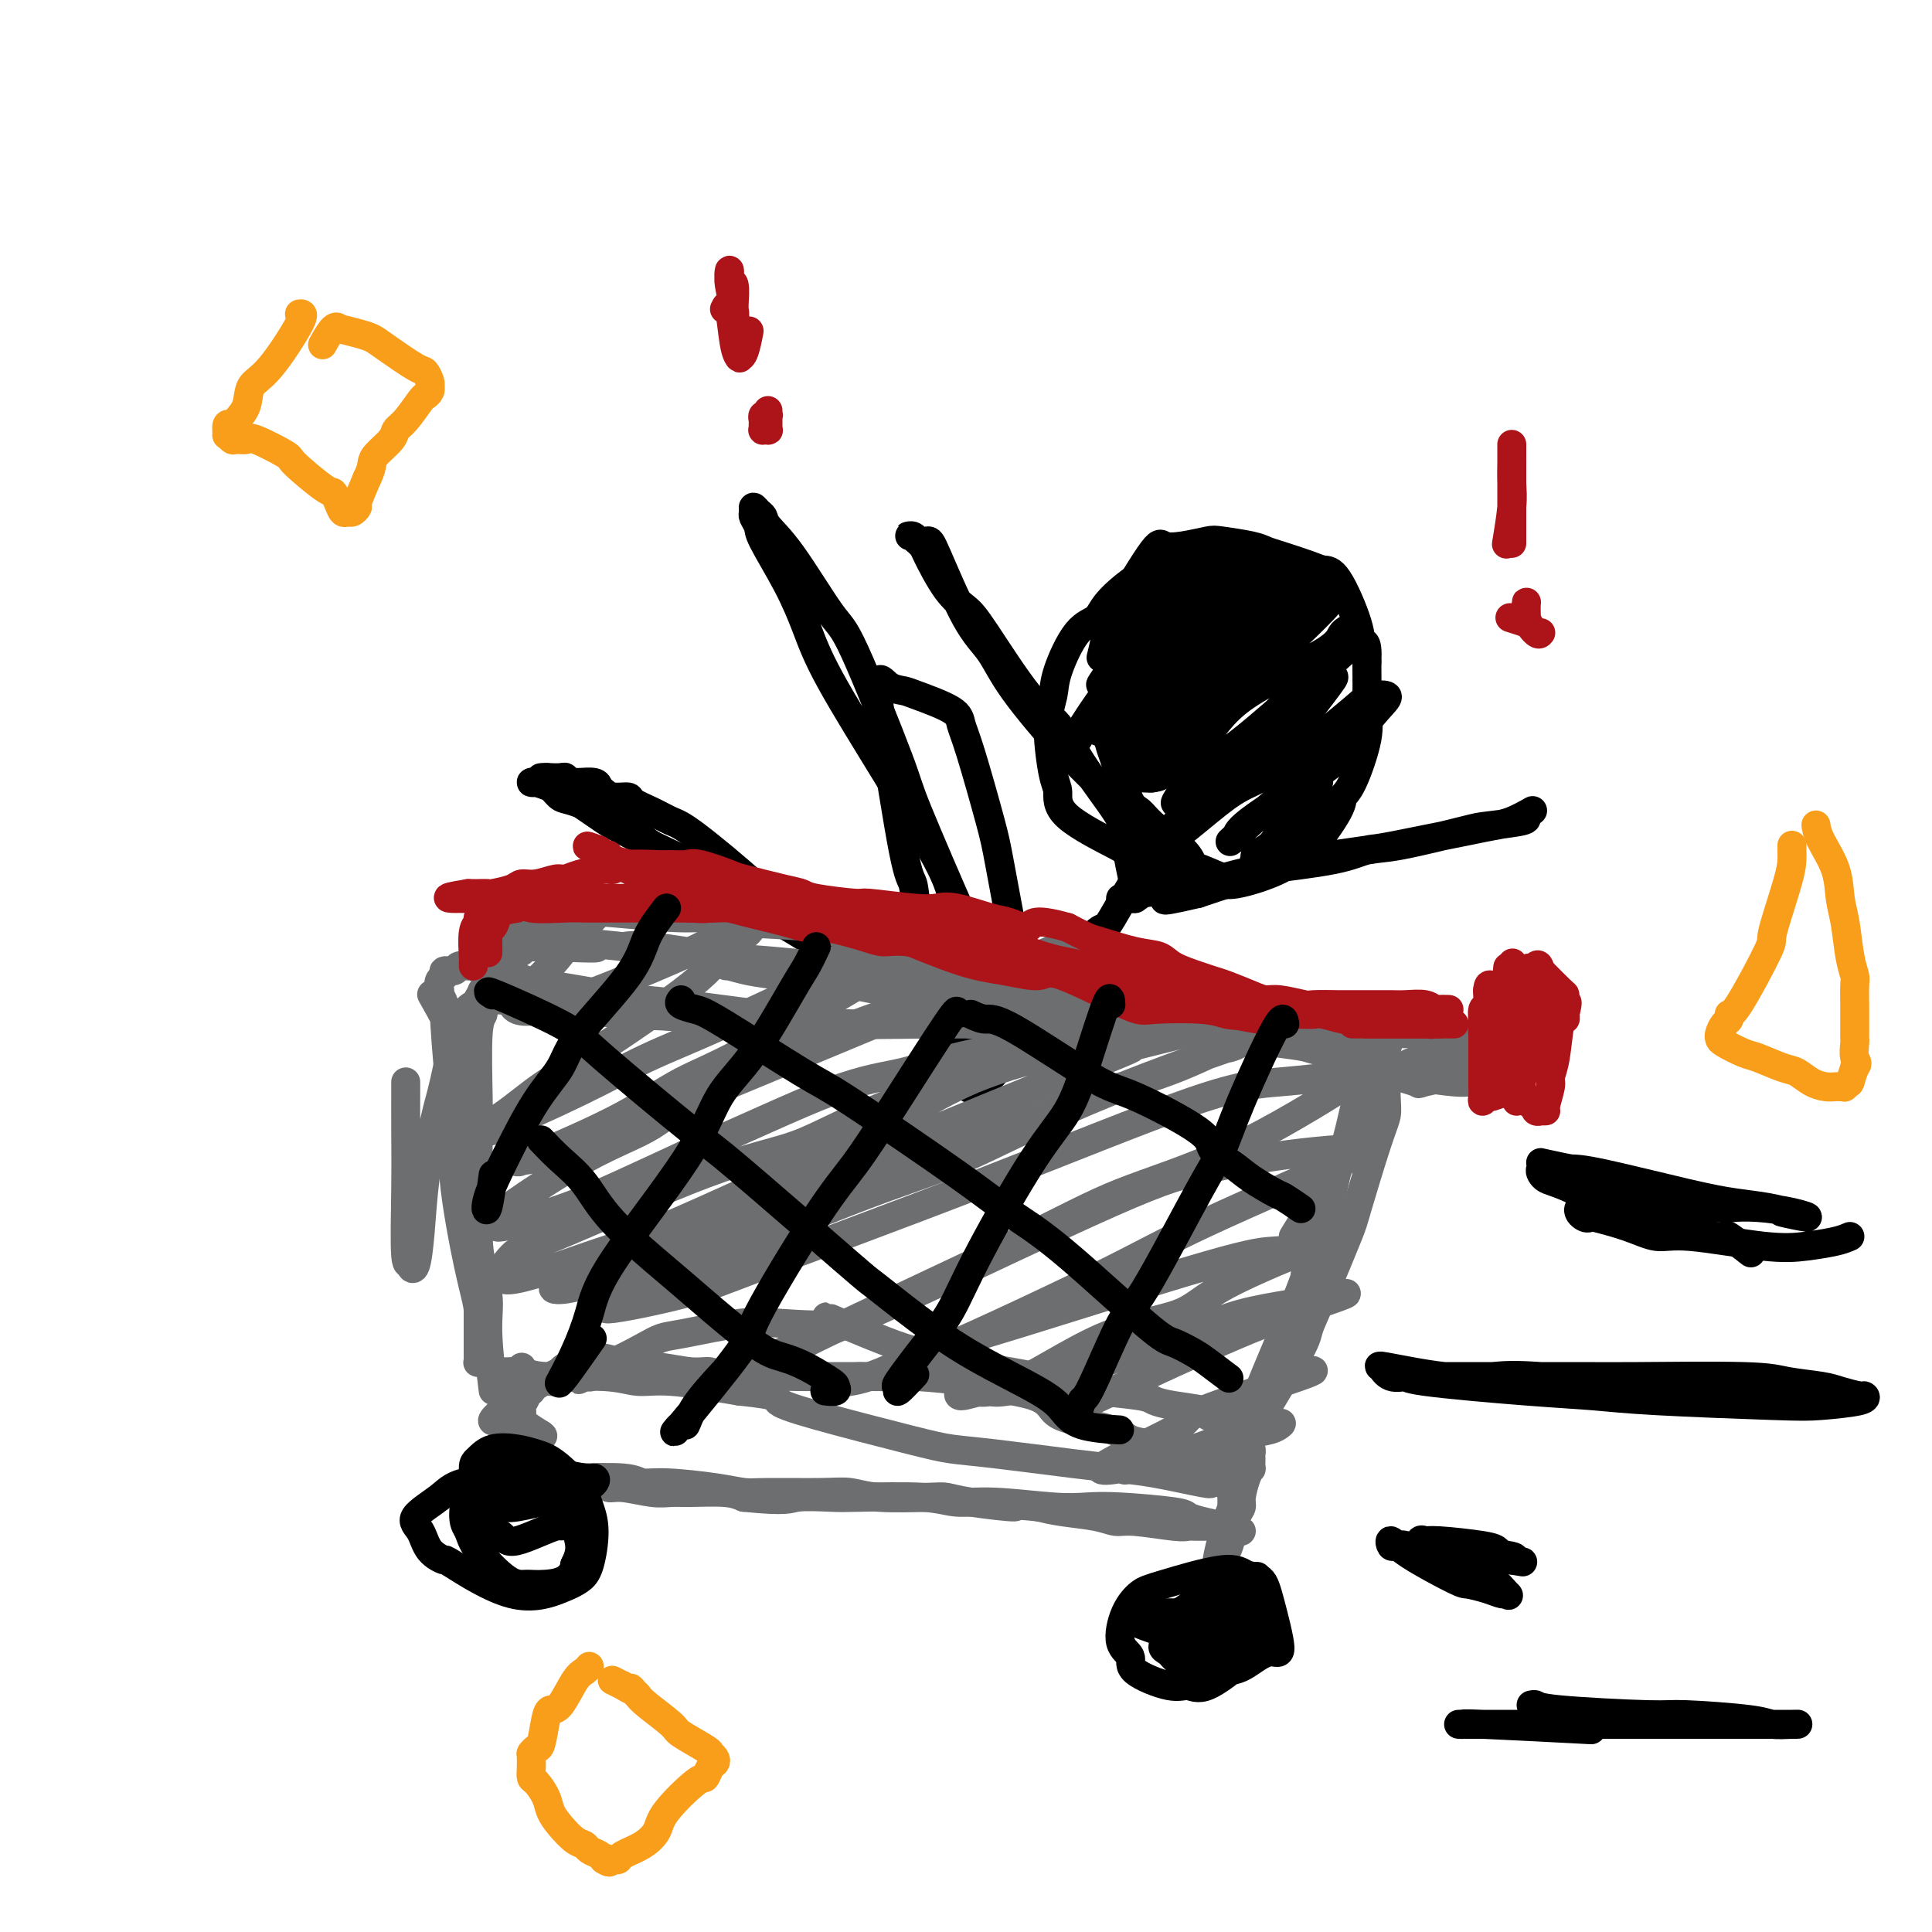 <svg viewBox='0 0 400 400' version='1.1' xmlns='http://www.w3.org/2000/svg' xmlns:xlink='http://www.w3.org/1999/xlink'><g fill='none' stroke='#000000' stroke-width='6' stroke-linecap='round' stroke-linejoin='round'><path d='M261,119c0.176,-0.349 0.351,-0.697 0,-1c-0.351,-0.303 -1.229,-0.560 -4,-1c-2.771,-0.440 -7.437,-1.064 -10,-1c-2.563,0.064 -3.024,0.816 -4,1c-0.976,0.184 -2.468,-0.202 -5,1c-2.532,1.202 -6.103,3.990 -8,6c-1.897,2.010 -2.121,3.242 -3,4c-0.879,0.758 -2.415,1.043 -4,3c-1.585,1.957 -3.219,5.586 -4,8c-0.781,2.414 -0.708,3.613 -1,5c-0.292,1.387 -0.947,2.963 -1,6c-0.053,3.037 0.496,7.534 1,10c0.504,2.466 0.962,2.900 1,4c0.038,1.100 -0.345,2.865 2,5c2.345,2.135 7.416,4.641 10,6c2.584,1.359 2.681,1.571 5,3c2.319,1.429 6.862,4.074 10,5c3.138,0.926 4.872,0.131 6,0c1.128,-0.131 1.651,0.400 4,0c2.349,-0.400 6.523,-1.732 9,-3c2.477,-1.268 3.257,-2.473 4,-3c0.743,-0.527 1.450,-0.377 3,-2c1.550,-1.623 3.942,-5.019 5,-7c1.058,-1.981 0.781,-2.546 1,-3c0.219,-0.454 0.934,-0.796 2,-3c1.066,-2.204 2.481,-6.271 3,-9c0.519,-2.729 0.140,-4.119 0,-5c-0.140,-0.881 -0.040,-1.252 0,-3c0.040,-1.748 0.020,-4.874 0,-8'/><path d='M283,137c0.244,-4.669 -0.644,-3.841 -1,-4c-0.356,-0.159 -0.178,-1.303 -1,-4c-0.822,-2.697 -2.643,-6.946 -4,-9c-1.357,-2.054 -2.250,-1.912 -3,-2c-0.750,-0.088 -1.356,-0.405 -3,-1c-1.644,-0.595 -4.325,-1.467 -6,-2c-1.675,-0.533 -2.345,-0.728 -3,-1c-0.655,-0.272 -1.296,-0.621 -3,-1c-1.704,-0.379 -4.470,-0.786 -6,-1c-1.530,-0.214 -1.823,-0.234 -3,0c-1.177,0.234 -3.239,0.723 -5,1c-1.761,0.277 -3.222,0.344 -4,0c-0.778,-0.344 -0.872,-1.098 -3,2c-2.128,3.098 -6.289,10.047 -8,13c-1.711,2.953 -0.972,1.910 -1,3c-0.028,1.090 -0.824,4.313 -1,5c-0.176,0.687 0.267,-1.164 1,-3c0.733,-1.836 1.755,-3.659 3,-5c1.245,-1.341 2.711,-2.202 5,-4c2.289,-1.798 5.399,-4.534 7,-6c1.601,-1.466 1.694,-1.662 2,-2c0.306,-0.338 0.826,-0.819 1,-1c0.174,-0.181 0.002,-0.063 0,0c-0.002,0.063 0.165,0.069 -2,3c-2.165,2.931 -6.663,8.786 -9,12c-2.337,3.214 -2.514,3.789 -3,5c-0.486,1.211 -1.282,3.060 -2,4c-0.718,0.940 -1.359,0.970 -2,1'/><path d='M229,140c-2.511,3.650 -0.288,0.776 1,-1c1.288,-1.776 1.641,-2.452 3,-4c1.359,-1.548 3.725,-3.968 6,-6c2.275,-2.032 4.458,-3.677 6,-5c1.542,-1.323 2.443,-2.324 4,-4c1.557,-1.676 3.771,-4.026 5,-5c1.229,-0.974 1.474,-0.572 1,0c-0.474,0.572 -1.666,1.313 -3,3c-1.334,1.687 -2.812,4.320 -5,7c-2.188,2.680 -5.088,5.407 -8,8c-2.912,2.593 -5.836,5.051 -9,9c-3.164,3.949 -6.566,9.390 -8,12c-1.434,2.610 -0.899,2.388 0,1c0.899,-1.388 2.162,-3.944 4,-6c1.838,-2.056 4.249,-3.612 6,-5c1.751,-1.388 2.840,-2.607 7,-7c4.160,-4.393 11.391,-11.959 15,-16c3.609,-4.041 3.597,-4.556 5,-5c1.403,-0.444 4.223,-0.819 5,-1c0.777,-0.181 -0.488,-0.170 -1,0c-0.512,0.170 -0.272,0.499 -3,3c-2.728,2.501 -8.424,7.173 -12,11c-3.576,3.827 -5.031,6.810 -7,9c-1.969,2.190 -4.450,3.587 -7,6c-2.550,2.413 -5.167,5.842 -6,7c-0.833,1.158 0.119,0.045 0,0c-0.119,-0.045 -1.310,0.978 0,0c1.310,-0.978 5.122,-3.956 8,-6c2.878,-2.044 4.822,-3.156 7,-5c2.178,-1.844 4.589,-4.422 7,-7'/><path d='M250,133c5.733,-5.122 9.066,-8.928 11,-11c1.934,-2.072 2.469,-2.412 3,-3c0.531,-0.588 1.056,-1.425 1,-1c-0.056,0.425 -0.695,2.114 -2,4c-1.305,1.886 -3.276,3.971 -5,6c-1.724,2.029 -3.200,4.003 -7,8c-3.800,3.997 -9.924,10.016 -13,13c-3.076,2.984 -3.104,2.935 -4,4c-0.896,1.065 -2.659,3.246 -3,4c-0.341,0.754 0.739,0.080 1,0c0.261,-0.080 -0.299,0.434 2,-2c2.299,-2.434 7.456,-7.815 11,-11c3.544,-3.185 5.473,-4.172 7,-6c1.527,-1.828 2.651,-4.497 7,-9c4.349,-4.503 11.922,-10.841 13,-11c1.078,-0.159 -4.338,5.863 -8,10c-3.662,4.137 -5.568,6.391 -8,9c-2.432,2.609 -5.389,5.573 -10,10c-4.611,4.427 -10.877,10.316 -14,13c-3.123,2.684 -3.104,2.161 -3,2c0.104,-0.161 0.294,0.039 1,0c0.706,-0.039 1.928,-0.315 4,-2c2.072,-1.685 4.995,-4.777 7,-7c2.005,-2.223 3.094,-3.578 7,-7c3.906,-3.422 10.630,-8.911 14,-12c3.370,-3.089 3.388,-3.776 5,-5c1.612,-1.224 4.819,-2.983 6,-4c1.181,-1.017 0.338,-1.290 0,-1c-0.338,0.290 -0.169,1.145 0,2'/><path d='M273,126c5.849,-4.352 -1.528,2.769 -6,7c-4.472,4.231 -6.039,5.574 -8,7c-1.961,1.426 -4.316,2.936 -8,7c-3.684,4.064 -8.695,10.684 -11,13c-2.305,2.316 -1.903,0.329 -2,0c-0.097,-0.329 -0.694,0.999 0,1c0.694,0.001 2.680,-1.326 5,-3c2.320,-1.674 4.974,-3.695 7,-6c2.026,-2.305 3.425,-4.894 8,-8c4.575,-3.106 12.325,-6.729 16,-9c3.675,-2.271 3.275,-3.192 4,-4c0.725,-0.808 2.576,-1.504 3,-1c0.424,0.504 -0.578,2.210 -1,3c-0.422,0.790 -0.263,0.666 -4,4c-3.737,3.334 -11.370,10.126 -16,14c-4.630,3.874 -6.256,4.829 -8,6c-1.744,1.171 -3.606,2.558 -5,4c-1.394,1.442 -2.321,2.939 -3,4c-0.679,1.061 -1.111,1.685 0,1c1.111,-0.685 3.765,-2.678 6,-4c2.235,-1.322 4.052,-1.972 6,-4c1.948,-2.028 4.026,-5.433 6,-8c1.974,-2.567 3.842,-4.296 6,-6c2.158,-1.704 4.604,-3.383 6,-4c1.396,-0.617 1.742,-0.171 2,0c0.258,0.171 0.429,0.067 -1,2c-1.429,1.933 -4.457,5.902 -7,9c-2.543,3.098 -4.599,5.325 -7,7c-2.401,1.675 -5.146,2.797 -8,5c-2.854,2.203 -5.815,5.487 -7,7c-1.185,1.513 -0.592,1.257 0,1'/><path d='M246,171c-2.833,2.681 1.084,-0.616 4,-3c2.916,-2.384 4.831,-3.855 7,-5c2.169,-1.145 4.591,-1.963 9,-5c4.409,-3.037 10.804,-8.291 14,-11c3.196,-2.709 3.192,-2.871 4,-3c0.808,-0.129 2.426,-0.225 3,0c0.574,0.225 0.102,0.771 -1,2c-1.102,1.229 -2.834,3.141 -4,5c-1.166,1.859 -1.766,3.664 -6,7c-4.234,3.336 -12.102,8.204 -16,11c-3.898,2.796 -3.824,3.521 -4,4c-0.176,0.479 -0.600,0.714 -1,1c-0.400,0.286 -0.774,0.623 1,-1c1.774,-1.623 5.696,-5.208 8,-7c2.304,-1.792 2.989,-1.792 4,-2c1.011,-0.208 2.347,-0.623 3,-1c0.653,-0.377 0.624,-0.717 1,-1c0.376,-0.283 1.157,-0.510 1,0c-0.157,0.510 -1.253,1.755 -2,3c-0.747,1.245 -1.145,2.489 -2,4c-0.855,1.511 -2.167,3.290 -4,5c-1.833,1.710 -4.187,3.352 -5,4c-0.813,0.648 -0.084,0.302 0,0c0.084,-0.302 -0.476,-0.560 0,-1c0.476,-0.440 1.988,-1.062 3,-2c1.012,-0.938 1.523,-2.191 3,-4c1.477,-1.809 3.921,-4.175 5,-5c1.079,-0.825 0.794,-0.108 1,0c0.206,0.108 0.901,-0.394 1,0c0.099,0.394 -0.400,1.684 -1,3c-0.600,1.316 -1.300,2.658 -2,4'/><path d='M270,173c-0.394,1.473 -0.879,1.656 -3,3c-2.121,1.344 -5.878,3.851 -8,5c-2.122,1.149 -2.609,0.942 -3,1c-0.391,0.058 -0.685,0.382 -2,0c-1.315,-0.382 -3.651,-1.468 -5,-2c-1.349,-0.532 -1.712,-0.509 -2,-1c-0.288,-0.491 -0.501,-1.495 -2,-3c-1.499,-1.505 -4.284,-3.510 -6,-5c-1.716,-1.490 -2.365,-2.465 -3,-3c-0.635,-0.535 -1.258,-0.631 -2,-2c-0.742,-1.369 -1.604,-4.013 -2,-5c-0.396,-0.987 -0.328,-0.318 0,-1c0.328,-0.682 0.914,-2.716 2,-4c1.086,-1.284 2.671,-1.817 4,-2c1.329,-0.183 2.403,-0.014 3,0c0.597,0.014 0.719,-0.126 1,0c0.281,0.126 0.723,0.518 1,1c0.277,0.482 0.389,1.055 0,2c-0.389,0.945 -1.280,2.262 -2,3c-0.720,0.738 -1.268,0.897 -2,1c-0.732,0.103 -1.649,0.151 -3,0c-1.351,-0.151 -3.137,-0.499 -4,-1c-0.863,-0.501 -0.805,-1.153 -1,-2c-0.195,-0.847 -0.643,-1.887 -1,-3c-0.357,-1.113 -0.621,-2.298 -1,-3c-0.379,-0.702 -0.871,-0.920 0,-1c0.871,-0.080 3.106,-0.023 4,0c0.894,0.023 0.447,0.011 0,0'/><path d='M245,170c-0.087,-0.556 -0.174,-1.112 -2,1c-1.826,2.112 -5.391,6.891 -8,11c-2.609,4.109 -4.261,7.546 -6,10c-1.739,2.454 -3.565,3.924 -7,8c-3.435,4.076 -8.478,10.758 -11,14c-2.522,3.242 -2.523,3.046 -3,4c-0.477,0.954 -1.428,3.059 -2,4c-0.572,0.941 -0.763,0.717 -1,1c-0.237,0.283 -0.519,1.074 0,0c0.519,-1.074 1.840,-4.013 3,-6c1.160,-1.987 2.161,-3.023 3,-4c0.839,-0.977 1.517,-1.894 4,-5c2.483,-3.106 6.772,-8.402 9,-11c2.228,-2.598 2.396,-2.499 3,-3c0.604,-0.501 1.645,-1.600 2,-2c0.355,-0.400 0.023,-0.099 0,0c-0.023,0.099 0.262,-0.004 0,0c-0.262,0.004 -1.071,0.116 -2,1c-0.929,0.884 -1.978,2.540 -3,4c-1.022,1.460 -2.018,2.723 -3,4c-0.982,1.277 -1.951,2.569 -4,5c-2.049,2.431 -5.178,6.002 -7,8c-1.822,1.998 -2.337,2.422 -3,3c-0.663,0.578 -1.475,1.308 -2,2c-0.525,0.692 -0.762,1.346 -1,2'/><path d='M204,221c-6.363,8.112 -1.772,2.890 0,1c1.772,-1.890 0.724,-0.450 0,0c-0.724,0.450 -1.126,-0.090 -1,0c0.126,0.090 0.779,0.809 1,1c0.221,0.191 0.009,-0.146 0,0c-0.009,0.146 0.186,0.777 0,0c-0.186,-0.777 -0.752,-2.960 -1,-4c-0.248,-1.040 -0.178,-0.935 -2,-2c-1.822,-1.065 -5.535,-3.300 -8,-5c-2.465,-1.700 -3.682,-2.866 -5,-4c-1.318,-1.134 -2.737,-2.235 -7,-5c-4.263,-2.765 -11.369,-7.195 -16,-10c-4.631,-2.805 -6.785,-3.986 -9,-5c-2.215,-1.014 -4.490,-1.861 -8,-4c-3.510,-2.139 -8.255,-5.569 -13,-9'/><path d='M135,175c-11.667,-7.947 -6.333,-4.816 -5,-4c1.333,0.816 -1.334,-0.685 -4,-2c-2.666,-1.315 -5.330,-2.443 -7,-3c-1.670,-0.557 -2.347,-0.541 -3,-1c-0.653,-0.459 -1.284,-1.392 -2,-2c-0.716,-0.608 -1.518,-0.892 -2,-1c-0.482,-0.108 -0.645,-0.039 -1,0c-0.355,0.039 -0.902,0.048 -1,0c-0.098,-0.048 0.254,-0.152 1,0c0.746,0.152 1.886,0.562 3,1c1.114,0.438 2.203,0.904 4,2c1.797,1.096 4.301,2.822 6,4c1.699,1.178 2.593,1.808 7,4c4.407,2.192 12.329,5.945 17,8c4.671,2.055 6.093,2.412 8,3c1.907,0.588 4.298,1.406 8,4c3.702,2.594 8.714,6.962 12,9c3.286,2.038 4.846,1.744 6,2c1.154,0.256 1.902,1.063 5,3c3.098,1.937 8.546,5.006 11,6c2.454,0.994 1.914,-0.087 3,0c1.086,0.087 3.797,1.343 5,2c1.203,0.657 0.897,0.715 1,1c0.103,0.285 0.616,0.795 1,1c0.384,0.205 0.640,0.104 1,0c0.360,-0.104 0.826,-0.210 1,0c0.174,0.210 0.057,0.737 0,1c-0.057,0.263 -0.054,0.263 0,0c0.054,-0.263 0.158,-0.789 0,-1c-0.158,-0.211 -0.579,-0.105 -1,0'/><path d='M209,212c14.766,7.689 2.682,1.911 -2,0c-4.682,-1.911 -1.963,0.047 -3,0c-1.037,-0.047 -5.831,-2.097 -9,-3c-3.169,-0.903 -4.713,-0.658 -6,-1c-1.287,-0.342 -2.315,-1.272 -6,-4c-3.685,-2.728 -10.025,-7.255 -14,-10c-3.975,-2.745 -5.584,-3.708 -7,-5c-1.416,-1.292 -2.639,-2.913 -6,-6c-3.361,-3.087 -8.860,-7.640 -12,-10c-3.140,-2.360 -3.923,-2.526 -5,-3c-1.077,-0.474 -2.449,-1.254 -4,-2c-1.551,-0.746 -3.281,-1.456 -4,-2c-0.719,-0.544 -0.428,-0.920 -1,-1c-0.572,-0.080 -2.006,0.136 -3,0c-0.994,-0.136 -1.546,-0.625 -2,-1c-0.454,-0.375 -0.809,-0.635 -1,-1c-0.191,-0.365 -0.219,-0.834 -1,-1c-0.781,-0.166 -2.316,-0.031 -3,0c-0.684,0.031 -0.517,-0.044 -1,0c-0.483,0.044 -1.617,0.208 -2,0c-0.383,-0.208 -0.014,-0.788 0,-1c0.014,-0.212 -0.327,-0.057 -1,0c-0.673,0.057 -1.676,0.015 -2,0c-0.324,-0.015 0.033,-0.002 0,0c-0.033,0.002 -0.456,-0.008 -1,0c-0.544,0.008 -1.208,0.033 -1,0c0.208,-0.033 1.287,-0.124 2,0c0.713,0.124 1.061,0.464 2,1c0.939,0.536 2.470,1.268 4,2'/><path d='M120,164c2.945,1.833 7.308,4.917 10,7c2.692,2.083 3.711,3.167 5,4c1.289,0.833 2.846,1.416 6,3c3.154,1.584 7.906,4.169 11,6c3.094,1.831 4.530,2.907 6,4c1.470,1.093 2.975,2.202 6,4c3.025,1.798 7.571,4.285 10,6c2.429,1.715 2.741,2.659 5,4c2.259,1.341 6.466,3.080 9,4c2.534,0.920 3.396,1.020 4,1c0.604,-0.020 0.949,-0.159 2,0c1.051,0.159 2.806,0.617 4,1c1.194,0.383 1.827,0.691 2,1c0.173,0.309 -0.112,0.619 0,1c0.112,0.381 0.622,0.834 1,1c0.378,0.166 0.623,0.044 1,0c0.377,-0.044 0.884,-0.012 1,0c0.116,0.012 -0.161,0.003 0,0c0.161,-0.003 0.760,-0.001 1,0c0.240,0.001 0.120,0.000 0,0'/><path d='M204,211c4.094,1.387 1.829,0.353 1,0c-0.829,-0.353 -0.220,-0.025 0,0c0.220,0.025 0.053,-0.252 0,0c-0.053,0.252 0.008,1.034 0,1c-0.008,-0.034 -0.085,-0.886 0,-1c0.085,-0.114 0.330,0.508 0,-1c-0.330,-1.508 -1.237,-5.145 -2,-8c-0.763,-2.855 -1.381,-4.927 -2,-7'/><path d='M201,195c-0.400,-2.649 0.098,-1.271 -2,-6c-2.098,-4.729 -6.794,-15.566 -9,-21c-2.206,-5.434 -1.922,-5.466 -4,-11c-2.078,-5.534 -6.518,-16.572 -9,-22c-2.482,-5.428 -3.008,-5.247 -5,-8c-1.992,-2.753 -5.452,-8.441 -8,-12c-2.548,-3.559 -4.185,-4.989 -5,-6c-0.815,-1.011 -0.808,-1.603 -1,-2c-0.192,-0.397 -0.584,-0.597 -1,-1c-0.416,-0.403 -0.858,-1.008 -1,-1c-0.142,0.008 0.016,0.627 0,1c-0.016,0.373 -0.206,0.498 0,1c0.206,0.502 0.807,1.382 1,2c0.193,0.618 -0.021,0.974 1,3c1.021,2.026 3.278,5.720 5,9c1.722,3.280 2.908,6.144 4,9c1.092,2.856 2.088,5.705 5,11c2.912,5.295 7.738,13.037 12,20c4.262,6.963 7.959,13.147 10,17c2.041,3.853 2.426,5.377 3,7c0.574,1.623 1.338,3.347 2,5c0.662,1.653 1.222,3.234 2,5c0.778,1.766 1.773,3.716 3,6c1.227,2.284 2.686,4.902 3,6c0.314,1.098 -0.515,0.676 0,1c0.515,0.324 2.376,1.393 3,2c0.624,0.607 0.013,0.750 0,1c-0.013,0.250 0.574,0.606 1,1c0.426,0.394 0.693,0.827 1,1c0.307,0.173 0.653,0.087 1,0'/><path d='M213,213c6.172,10.319 1.104,0.118 -1,-5c-2.104,-5.118 -1.242,-5.152 -1,-6c0.242,-0.848 -0.135,-2.509 -1,-7c-0.865,-4.491 -2.219,-11.811 -3,-16c-0.781,-4.189 -0.990,-5.248 -2,-9c-1.010,-3.752 -2.822,-10.196 -4,-14c-1.178,-3.804 -1.722,-4.968 -2,-6c-0.278,-1.032 -0.288,-1.931 -2,-3c-1.712,-1.069 -5.124,-2.306 -7,-3c-1.876,-0.694 -2.215,-0.845 -3,-1c-0.785,-0.155 -2.015,-0.315 -3,-1c-0.985,-0.685 -1.725,-1.897 -2,-1c-0.275,0.897 -0.086,3.902 0,5c0.086,1.098 0.069,0.290 1,6c0.931,5.710 2.809,17.939 4,24c1.191,6.061 1.695,5.953 2,7c0.305,1.047 0.412,3.250 1,6c0.588,2.750 1.658,6.047 2,8c0.342,1.953 -0.044,2.562 0,3c0.044,0.438 0.517,0.705 1,1c0.483,0.295 0.976,0.618 1,1c0.024,0.382 -0.422,0.823 0,1c0.422,0.177 1.711,0.088 3,0'/><path d='M197,203c0.833,0.500 0.417,0.250 0,0'/><path d='M236,185c-0.209,0.593 -0.417,1.187 -1,-1c-0.583,-2.187 -1.540,-7.153 -2,-10c-0.460,-2.847 -0.423,-3.574 -2,-6c-1.577,-2.426 -4.767,-6.550 -7,-10c-2.233,-3.450 -3.510,-6.225 -5,-8c-1.490,-1.775 -3.194,-2.549 -6,-6c-2.806,-3.451 -6.712,-9.579 -9,-13c-2.288,-3.421 -2.956,-4.135 -4,-5c-1.044,-0.865 -2.464,-1.882 -4,-4c-1.536,-2.118 -3.187,-5.338 -4,-7c-0.813,-1.662 -0.789,-1.767 -1,-2c-0.211,-0.233 -0.657,-0.595 -1,-1c-0.343,-0.405 -0.582,-0.855 -1,-1c-0.418,-0.145 -1.013,0.013 -1,0c0.013,-0.013 0.635,-0.199 1,0c0.365,0.199 0.474,0.781 1,1c0.526,0.219 1.468,0.075 2,0c0.532,-0.075 0.654,-0.079 2,3c1.346,3.079 3.916,9.242 6,13c2.084,3.758 3.682,5.112 5,7c1.318,1.888 2.356,4.312 5,8c2.644,3.688 6.896,8.642 9,11c2.104,2.358 2.062,2.120 4,4c1.938,1.880 5.856,5.877 8,8c2.144,2.123 2.513,2.373 3,3c0.487,0.627 1.093,1.630 2,3c0.907,1.370 2.116,3.106 3,4c0.884,0.894 1.442,0.947 2,1'/><path d='M241,177c4.962,5.665 1.868,2.828 1,2c-0.868,-0.828 0.489,0.352 1,1c0.511,0.648 0.174,0.763 0,1c-0.174,0.237 -0.185,0.597 0,1c0.185,0.403 0.566,0.851 1,1c0.434,0.149 0.921,-0.001 1,0c0.079,0.001 -0.251,0.152 1,0c1.251,-0.152 4.084,-0.608 6,-1c1.916,-0.392 2.916,-0.719 4,-1c1.084,-0.281 2.252,-0.517 6,-1c3.748,-0.483 10.077,-1.215 14,-2c3.923,-0.785 5.441,-1.625 7,-2c1.559,-0.375 3.159,-0.285 7,-1c3.841,-0.715 9.923,-2.234 13,-3c3.077,-0.766 3.149,-0.779 5,-1c1.851,-0.221 5.480,-0.649 7,-1c1.520,-0.351 0.931,-0.623 1,-1c0.069,-0.377 0.794,-0.858 1,-1c0.206,-0.142 -0.109,0.055 0,0c0.109,-0.055 0.640,-0.362 0,0c-0.640,0.362 -2.453,1.392 -4,2c-1.547,0.608 -2.828,0.792 -4,1c-1.172,0.208 -2.234,0.440 -5,1c-2.766,0.560 -7.235,1.449 -10,2c-2.765,0.551 -3.824,0.766 -5,1c-1.176,0.234 -2.467,0.488 -6,1c-3.533,0.512 -9.308,1.282 -13,2c-3.692,0.718 -5.302,1.386 -7,2c-1.698,0.614 -3.485,1.176 -6,2c-2.515,0.824 -5.757,1.912 -9,3'/><path d='M248,185c-11.395,2.646 -5.382,0.762 -5,0c0.382,-0.762 -4.868,-0.400 -7,0c-2.132,0.400 -1.146,0.839 -1,1c0.146,0.161 -0.549,0.043 -1,0c-0.451,-0.043 -0.660,-0.012 -1,0c-0.340,0.012 -0.811,0.003 -1,0c-0.189,-0.003 -0.094,-0.002 0,0'/></g>
<g fill='none' stroke='#6D6E70' stroke-width='6' stroke-linecap='round' stroke-linejoin='round'><path d='M208,213c-2.591,-0.421 -5.182,-0.841 -8,-1c-2.818,-0.159 -5.862,-0.056 -10,0c-4.138,0.056 -9.369,0.066 -13,0c-3.631,-0.066 -5.662,-0.207 -12,-1c-6.338,-0.793 -16.985,-2.238 -23,-3c-6.015,-0.762 -7.400,-0.842 -9,-1c-1.600,-0.158 -3.415,-0.396 -7,-1c-3.585,-0.604 -8.940,-1.574 -12,-2c-3.060,-0.426 -3.826,-0.308 -6,0c-2.174,0.308 -5.755,0.804 -7,1c-1.245,0.196 -0.154,0.090 0,0c0.154,-0.090 -0.627,-0.165 -1,0c-0.373,0.165 -0.337,0.569 0,1c0.337,0.431 0.973,0.889 1,1c0.027,0.111 -0.557,-0.125 2,0c2.557,0.125 8.255,0.612 12,1c3.745,0.388 5.537,0.678 7,1c1.463,0.322 2.598,0.675 8,1c5.402,0.325 15.072,0.623 21,1c5.928,0.377 8.113,0.833 11,1c2.887,0.167 6.474,0.045 13,0c6.526,-0.045 15.991,-0.012 22,0c6.009,0.012 8.564,0.003 11,0c2.436,-0.003 4.754,-0.002 10,0c5.246,0.002 13.420,0.004 18,0c4.580,-0.004 5.564,-0.015 7,0c1.436,0.015 3.323,0.056 6,0c2.677,-0.056 6.144,-0.207 8,0c1.856,0.207 2.102,0.774 3,1c0.898,0.226 2.449,0.113 4,0'/><path d='M264,213c16.354,0.426 6.238,0.991 2,1c-4.238,0.009 -2.599,-0.537 -3,-1c-0.401,-0.463 -2.841,-0.844 -4,-1c-1.159,-0.156 -1.038,-0.087 -4,0c-2.962,0.087 -9.006,0.193 -13,0c-3.994,-0.193 -5.938,-0.684 -8,-1c-2.062,-0.316 -4.243,-0.455 -10,-1c-5.757,-0.545 -15.090,-1.494 -20,-2c-4.910,-0.506 -5.397,-0.569 -11,-2c-5.603,-1.431 -16.320,-4.230 -21,-5c-4.680,-0.770 -3.321,0.487 -4,1c-0.679,0.513 -3.395,0.280 -6,0c-2.605,-0.280 -5.099,-0.608 -7,-1c-1.901,-0.392 -3.209,-0.847 -4,-1c-0.791,-0.153 -1.064,-0.003 0,0c1.064,0.003 3.465,-0.142 6,0c2.535,0.142 5.206,0.572 7,1c1.794,0.428 2.713,0.853 8,2c5.287,1.147 14.944,3.014 21,4c6.056,0.986 8.512,1.089 11,1c2.488,-0.089 5.010,-0.371 11,0c5.990,0.371 15.449,1.395 21,2c5.551,0.605 7.195,0.792 9,1c1.805,0.208 3.773,0.437 8,1c4.227,0.563 10.715,1.459 14,2c3.285,0.541 3.367,0.726 4,1c0.633,0.274 1.816,0.637 3,1'/><path d='M274,216c19.712,2.850 7.493,1.976 3,2c-4.493,0.024 -1.259,0.947 0,1c1.259,0.053 0.545,-0.764 0,-1c-0.545,-0.236 -0.920,0.109 -2,0c-1.080,-0.109 -2.866,-0.673 -4,-1c-1.134,-0.327 -1.616,-0.417 -6,-1c-4.384,-0.583 -12.670,-1.659 -17,-2c-4.330,-0.341 -4.703,0.053 -10,0c-5.297,-0.053 -15.516,-0.555 -22,-1c-6.484,-0.445 -9.232,-0.835 -12,-1c-2.768,-0.165 -5.555,-0.106 -12,0c-6.445,0.106 -16.548,0.257 -23,0c-6.452,-0.257 -9.254,-0.923 -12,-1c-2.746,-0.077 -5.436,0.434 -12,0c-6.564,-0.434 -17.003,-1.814 -23,-3c-5.997,-1.186 -7.554,-2.177 -9,-3c-1.446,-0.823 -2.783,-1.478 -4,-2c-1.217,-0.522 -2.314,-0.910 -3,-1c-0.686,-0.090 -0.961,0.118 -2,0c-1.039,-0.118 -2.840,-0.564 -4,-1c-1.160,-0.436 -1.678,-0.864 -2,-1c-0.322,-0.136 -0.450,0.019 -1,0c-0.550,-0.019 -1.524,-0.213 -2,0c-0.476,0.213 -0.453,0.833 -1,1c-0.547,0.167 -1.662,-0.120 -2,0c-0.338,0.120 0.101,0.648 0,1c-0.101,0.352 -0.743,0.529 -1,1c-0.257,0.471 -0.128,1.235 0,2'/><path d='M91,205c-0.992,0.864 -0.472,0.524 0,1c0.472,0.476 0.894,1.767 1,2c0.106,0.233 -0.106,-0.592 0,2c0.106,2.592 0.529,8.602 1,13c0.471,4.398 0.989,7.185 1,10c0.011,2.815 -0.487,5.658 0,11c0.487,5.342 1.959,13.181 3,18c1.041,4.819 1.652,6.616 2,9c0.348,2.384 0.433,5.354 1,8c0.567,2.646 1.617,4.967 2,6c0.383,1.033 0.098,0.778 0,1c-0.098,0.222 -0.010,0.923 0,1c0.010,0.077 -0.057,-0.468 0,0c0.057,0.468 0.238,1.949 0,0c-0.238,-1.949 -0.895,-7.329 -1,-11c-0.105,-3.671 0.341,-5.634 0,-8c-0.341,-2.366 -1.469,-5.137 -2,-11c-0.531,-5.863 -0.466,-14.820 -1,-21c-0.534,-6.180 -1.669,-9.584 -2,-12c-0.331,-2.416 0.142,-3.843 -1,-7c-1.142,-3.157 -3.898,-8.045 -5,-10c-1.102,-1.955 -0.551,-0.978 0,0'/><path d='M84,224c0.002,0.191 0.005,0.383 0,2c-0.005,1.617 -0.016,4.660 0,8c0.016,3.340 0.060,6.977 0,12c-0.060,5.023 -0.223,11.433 0,14c0.223,2.567 0.832,1.292 1,1c0.168,-0.292 -0.107,0.401 0,1c0.107,0.599 0.594,1.105 1,0c0.406,-1.105 0.730,-3.822 1,-7c0.270,-3.178 0.486,-6.816 1,-11c0.514,-4.184 1.327,-8.913 2,-12c0.673,-3.087 1.207,-4.533 2,-8c0.793,-3.467 1.847,-8.955 3,-12c1.153,-3.045 2.405,-3.646 3,-4c0.595,-0.354 0.531,-0.463 2,-3c1.469,-2.537 4.470,-7.504 6,-10c1.530,-2.496 1.588,-2.521 3,-3c1.412,-0.479 4.180,-1.411 7,-2c2.820,-0.589 5.694,-0.834 7,-1c1.306,-0.166 1.043,-0.253 4,0c2.957,0.253 9.133,0.845 13,1c3.867,0.155 5.424,-0.128 7,0c1.576,0.128 3.173,0.668 7,1c3.827,0.332 9.886,0.455 14,1c4.114,0.545 6.282,1.513 8,2c1.718,0.487 2.985,0.492 8,1c5.015,0.508 13.777,1.518 19,2c5.223,0.482 6.906,0.438 9,1c2.094,0.562 4.598,1.732 9,3c4.402,1.268 10.701,2.634 17,4'/><path d='M238,205c11.759,2.369 6.155,1.790 8,2c1.845,0.210 11.138,1.208 16,2c4.862,0.792 5.292,1.378 6,2c0.708,0.622 1.695,1.281 4,2c2.305,0.719 5.928,1.498 8,2c2.072,0.502 2.593,0.727 3,1c0.407,0.273 0.701,0.596 1,1c0.299,0.404 0.602,0.891 1,1c0.398,0.109 0.891,-0.158 1,0c0.109,0.158 -0.166,0.741 0,1c0.166,0.259 0.773,0.195 1,0c0.227,-0.195 0.075,-0.522 0,1c-0.075,1.522 -0.072,4.892 0,7c0.072,2.108 0.214,2.954 0,4c-0.214,1.046 -0.783,2.294 -2,6c-1.217,3.706 -3.083,9.872 -4,13c-0.917,3.128 -0.884,3.219 -2,6c-1.116,2.781 -3.379,8.254 -5,12c-1.621,3.746 -2.599,5.767 -3,7c-0.401,1.233 -0.223,1.678 -2,5c-1.777,3.322 -5.508,9.521 -7,12c-1.492,2.479 -0.746,1.240 0,0'/><path d='M269,278c-0.111,-2.144 -0.221,-4.287 0,-6c0.221,-1.713 0.774,-2.994 1,-5c0.226,-2.006 0.127,-4.735 1,-9c0.873,-4.265 2.720,-10.064 4,-13c1.280,-2.936 1.993,-3.007 3,-6c1.007,-2.993 2.308,-8.906 3,-12c0.692,-3.094 0.774,-3.368 1,-4c0.226,-0.632 0.596,-1.622 1,-3c0.404,-1.378 0.841,-3.143 1,-4c0.159,-0.857 0.040,-0.804 0,-1c-0.040,-0.196 -0.003,-0.640 0,-1c0.003,-0.360 -0.030,-0.635 -1,-1c-0.970,-0.365 -2.877,-0.819 -4,-1c-1.123,-0.181 -1.461,-0.089 -2,0c-0.539,0.089 -1.277,0.175 -4,0c-2.723,-0.175 -7.430,-0.613 -11,-1c-3.570,-0.387 -6.002,-0.725 -7,-1c-0.998,-0.275 -0.562,-0.489 -7,-1c-6.438,-0.511 -19.752,-1.319 -26,-2c-6.248,-0.681 -5.432,-1.233 -9,-2c-3.568,-0.767 -11.520,-1.748 -20,-3c-8.480,-1.252 -17.489,-2.774 -20,-3c-2.511,-0.226 1.476,0.843 0,1c-1.476,0.157 -8.416,-0.597 -13,-1c-4.584,-0.403 -6.811,-0.455 -11,-1c-4.189,-0.545 -10.340,-1.584 -14,-2c-3.660,-0.416 -4.830,-0.208 -6,0'/><path d='M129,196c-24.570,-2.616 -8.996,-0.655 -6,0c2.996,0.655 -6.585,0.006 -11,0c-4.415,-0.006 -3.665,0.633 -4,1c-0.335,0.367 -1.754,0.462 -3,1c-1.246,0.538 -2.319,1.520 -3,2c-0.681,0.480 -0.971,0.458 -1,1c-0.029,0.542 0.202,1.648 0,3c-0.202,1.352 -0.839,2.948 -1,4c-0.161,1.052 0.153,1.558 0,2c-0.153,0.442 -0.773,0.819 -1,4c-0.227,3.181 -0.061,9.167 0,13c0.061,3.833 0.016,5.514 0,7c-0.016,1.486 -0.004,2.775 0,6c0.004,3.225 0.001,8.384 0,11c-0.001,2.616 -0.000,2.690 0,5c0.000,2.310 0.000,6.857 0,11c-0.000,4.143 -0.001,7.881 0,10c0.001,2.119 0.004,2.620 0,3c-0.004,0.380 -0.013,0.640 0,1c0.013,0.360 0.050,0.818 0,1c-0.050,0.182 -0.186,0.086 0,0c0.186,-0.086 0.696,-0.163 1,0c0.304,0.163 0.404,0.564 1,1c0.596,0.436 1.687,0.906 3,1c1.313,0.094 2.847,-0.186 4,0c1.153,0.186 1.925,0.840 5,1c3.075,0.160 8.453,-0.174 12,0c3.547,0.174 5.263,0.854 7,1c1.737,0.146 3.496,-0.244 7,0c3.504,0.244 8.752,1.122 14,2'/><path d='M153,288c9.183,0.963 7.639,1.370 8,2c0.361,0.630 2.625,1.482 8,3c5.375,1.518 13.860,3.702 19,5c5.140,1.298 6.935,1.708 9,2c2.065,0.292 4.400,0.464 9,1c4.600,0.536 11.465,1.436 16,2c4.535,0.564 6.741,0.792 9,1c2.259,0.208 4.571,0.397 8,1c3.429,0.603 7.977,1.622 10,2c2.023,0.378 1.522,0.115 2,0c0.478,-0.115 1.934,-0.082 3,0c1.066,0.082 1.742,0.213 2,0c0.258,-0.213 0.096,-0.769 0,-1c-0.096,-0.231 -0.128,-0.137 0,-2c0.128,-1.863 0.416,-5.682 1,-8c0.584,-2.318 1.466,-3.135 2,-4c0.534,-0.865 0.721,-1.780 2,-5c1.279,-3.220 3.651,-8.746 5,-12c1.349,-3.254 1.675,-4.237 2,-5c0.325,-0.763 0.649,-1.307 2,-5c1.351,-3.693 3.731,-10.533 5,-15c1.269,-4.467 1.429,-6.559 2,-8c0.571,-1.441 1.555,-2.232 3,-5c1.445,-2.768 3.351,-7.515 4,-10c0.649,-2.485 0.043,-2.710 0,-3c-0.043,-0.290 0.479,-0.645 1,-1'/><path d='M285,223c4.773,-13.233 1.204,-4.314 0,-1c-1.204,3.314 -0.044,1.024 0,1c0.044,-0.024 -1.027,2.217 -2,4c-0.973,1.783 -1.848,3.107 -2,4c-0.152,0.893 0.421,1.356 -2,6c-2.421,4.644 -7.834,13.470 -10,17c-2.166,3.530 -1.083,1.765 0,0'/><path d='M118,187c0.346,-0.029 0.693,-0.059 1,0c0.307,0.059 0.575,0.206 1,0c0.425,-0.206 1.006,-0.767 2,-1c0.994,-0.233 2.400,-0.140 3,0c0.600,0.140 0.392,0.327 0,1c-0.392,0.673 -0.970,1.831 -2,3c-1.030,1.169 -2.512,2.349 -4,4c-1.488,1.651 -2.983,3.773 -5,6c-2.017,2.227 -4.558,4.559 -6,6c-1.442,1.441 -1.787,1.992 -2,2c-0.213,0.008 -0.296,-0.527 0,0c0.296,0.527 0.971,2.117 6,1c5.029,-1.117 14.412,-4.942 17,-6c2.588,-1.058 -1.617,0.649 0,0c1.617,-0.649 9.058,-3.655 14,-6c4.942,-2.345 7.386,-4.030 9,-5c1.614,-0.970 2.398,-1.225 3,-1c0.602,0.225 1.021,0.932 0,2c-1.021,1.068 -3.482,2.499 -5,4c-1.518,1.501 -2.091,3.073 -7,7c-4.909,3.927 -14.153,10.207 -20,14c-5.847,3.793 -8.299,5.097 -11,7c-2.701,1.903 -5.653,4.404 -8,6c-2.347,1.596 -4.090,2.285 -5,3c-0.910,0.715 -0.987,1.454 3,0c3.987,-1.454 12.038,-5.101 18,-8c5.962,-2.899 9.836,-5.050 14,-7c4.164,-1.950 8.618,-3.700 16,-7c7.382,-3.300 17.691,-8.150 28,-13'/><path d='M178,199c14.357,-6.229 10.750,-4.300 11,-4c0.250,0.300 4.357,-1.029 7,-2c2.643,-0.971 3.822,-1.586 3,-1c-0.822,0.586 -3.645,2.371 -5,3c-1.355,0.629 -1.242,0.100 -8,4c-6.758,3.900 -20.386,12.227 -29,17c-8.614,4.773 -12.214,5.990 -16,8c-3.786,2.010 -7.757,4.812 -14,8c-6.243,3.188 -14.758,6.761 -18,8c-3.242,1.239 -1.211,0.144 -1,0c0.211,-0.144 -1.400,0.662 2,0c3.400,-0.662 11.809,-2.792 18,-5c6.191,-2.208 10.165,-4.493 13,-6c2.835,-1.507 4.531,-2.236 16,-7c11.469,-4.764 32.709,-13.563 43,-18c10.291,-4.437 9.632,-4.513 11,-5c1.368,-0.487 4.765,-1.385 7,-2c2.235,-0.615 3.310,-0.945 3,-1c-0.310,-0.055 -2.005,0.166 -4,1c-1.995,0.834 -4.288,2.280 -8,4c-3.712,1.720 -8.841,3.712 -13,5c-4.159,1.288 -7.349,1.870 -16,5c-8.651,3.130 -22.764,8.809 -31,13c-8.236,4.191 -10.596,6.895 -14,9c-3.404,2.105 -7.853,3.610 -14,7c-6.147,3.390 -13.991,8.663 -17,11c-3.009,2.337 -1.182,1.737 -1,2c0.182,0.263 -1.281,1.390 1,1c2.281,-0.390 8.306,-2.297 13,-4c4.694,-1.703 8.055,-3.201 12,-5c3.945,-1.799 8.472,-3.900 13,-6'/><path d='M142,239c11.911,-5.071 22.689,-10.249 30,-13c7.311,-2.751 11.155,-3.077 15,-4c3.845,-0.923 7.693,-2.445 15,-4c7.307,-1.555 18.075,-3.144 23,-4c4.925,-0.856 4.006,-0.980 4,-1c-0.006,-0.020 0.900,0.063 0,0c-0.900,-0.063 -3.607,-0.273 -5,0c-1.393,0.273 -1.473,1.030 -9,4c-7.527,2.970 -22.503,8.152 -32,12c-9.497,3.848 -13.516,6.361 -18,8c-4.484,1.639 -9.432,2.405 -19,6c-9.568,3.595 -23.756,10.021 -31,13c-7.244,2.979 -7.544,2.513 -9,4c-1.456,1.487 -4.069,4.927 -1,5c3.069,0.073 11.820,-3.222 17,-5c5.180,-1.778 6.790,-2.040 16,-6c9.210,-3.960 26.022,-11.620 37,-17c10.978,-5.380 16.122,-8.481 21,-11c4.878,-2.519 9.488,-4.456 19,-7c9.512,-2.544 23.925,-5.695 31,-7c7.075,-1.305 6.811,-0.763 9,-1c2.189,-0.237 6.831,-1.252 2,0c-4.831,1.252 -19.133,4.771 -24,6c-4.867,1.229 -0.298,0.168 1,0c1.298,-0.168 -0.674,0.558 -14,6c-13.326,5.442 -38.004,15.599 -51,21c-12.996,5.401 -14.308,6.046 -22,9c-7.692,2.954 -21.763,8.218 -28,11c-6.237,2.782 -4.639,3.080 -3,3c1.639,-0.080 3.320,-0.540 5,-1'/><path d='M121,266c2.624,-0.250 6.683,-0.376 12,-2c5.317,-1.624 11.890,-4.745 17,-7c5.110,-2.255 8.757,-3.645 20,-8c11.243,-4.355 30.084,-11.675 41,-16c10.916,-4.325 13.908,-5.654 18,-7c4.092,-1.346 9.282,-2.708 15,-5c5.718,-2.292 11.962,-5.513 13,-6c1.038,-0.487 -3.130,1.762 -3,2c0.130,0.238 4.558,-1.533 0,0c-4.558,1.533 -18.101,6.370 -29,11c-10.899,4.630 -19.155,9.054 -26,12c-6.845,2.946 -12.279,4.413 -24,9c-11.721,4.587 -29.729,12.295 -38,16c-8.271,3.705 -6.806,3.408 -8,4c-1.194,0.592 -5.048,2.075 -3,2c2.048,-0.075 9.998,-1.707 15,-3c5.002,-1.293 7.056,-2.245 17,-6c9.944,-3.755 27.780,-10.312 45,-17c17.220,-6.688 33.826,-13.509 44,-17c10.174,-3.491 13.917,-3.654 18,-4c4.083,-0.346 8.507,-0.875 11,-1c2.493,-0.125 3.054,0.155 4,0c0.946,-0.155 2.275,-0.743 -2,2c-4.275,2.743 -14.155,8.818 -23,13c-8.845,4.182 -16.655,6.470 -23,9c-6.345,2.530 -11.223,5.301 -23,11c-11.777,5.699 -30.451,14.325 -40,19c-9.549,4.675 -9.972,5.397 -12,6c-2.028,0.603 -5.661,1.085 -6,1c-0.339,-0.085 2.618,-0.739 6,-2c3.382,-1.261 7.191,-3.131 11,-5'/><path d='M168,277c4.596,-1.784 7.585,-2.744 19,-8c11.415,-5.256 31.255,-14.809 43,-20c11.745,-5.191 15.394,-6.018 20,-7c4.606,-0.982 10.169,-2.117 17,-3c6.831,-0.883 14.929,-1.515 16,-1c1.071,0.515 -4.885,2.178 -5,2c-0.115,-0.178 5.613,-2.196 1,0c-4.613,2.196 -19.566,8.606 -29,13c-9.434,4.394 -13.348,6.771 -24,12c-10.652,5.229 -28.041,13.308 -37,17c-8.959,3.692 -9.486,2.996 -11,3c-1.514,0.004 -4.013,0.709 -4,1c0.013,0.291 2.539,0.170 6,-1c3.461,-1.170 7.859,-3.387 12,-5c4.141,-1.613 8.026,-2.621 19,-6c10.974,-3.379 29.037,-9.129 39,-12c9.963,-2.871 11.825,-2.862 14,-3c2.175,-0.138 4.662,-0.424 7,-1c2.338,-0.576 4.526,-1.441 1,0c-3.526,1.441 -12.765,5.190 -18,8c-5.235,2.810 -6.465,4.681 -10,6c-3.535,1.319 -9.375,2.085 -16,5c-6.625,2.915 -14.035,7.977 -19,10c-4.965,2.023 -7.485,1.006 -9,1c-1.515,-0.006 -2.024,0.998 -1,1c1.024,0.002 3.582,-0.997 5,-1c1.418,-0.003 1.698,0.991 9,-1c7.302,-1.991 21.627,-6.967 30,-10c8.373,-3.033 10.793,-4.124 14,-5c3.207,-0.876 7.202,-1.536 10,-2c2.798,-0.464 4.399,-0.732 6,-1'/><path d='M273,269c11.411,-2.780 3.440,-0.230 -3,2c-6.440,2.230 -11.349,4.139 -20,8c-8.651,3.861 -21.043,9.675 -26,12c-4.957,2.325 -2.478,1.163 0,0'/><path d='M270,284c1.806,-0.317 3.613,-0.633 -1,1c-4.613,1.633 -15.644,5.217 -20,7c-4.356,1.783 -2.035,1.767 -6,4c-3.965,2.233 -14.216,6.715 -15,8c-0.784,1.285 7.898,-0.625 13,-2c5.102,-1.375 6.624,-2.213 9,-3c2.376,-0.787 5.606,-1.522 8,-2c2.394,-0.478 3.950,-0.699 5,-1c1.050,-0.301 1.593,-0.682 2,-1c0.407,-0.318 0.678,-0.571 -1,0c-1.678,0.571 -5.306,1.968 -8,3c-2.694,1.032 -4.454,1.699 -6,2c-1.546,0.301 -2.878,0.235 -6,1c-3.122,0.765 -8.035,2.361 -10,3c-1.965,0.639 -0.983,0.319 0,0'/><path d='M108,285c-0.876,1.360 -1.751,2.719 -2,4c-0.249,1.281 0.130,2.483 0,6c-0.130,3.517 -0.767,9.349 -1,12c-0.233,2.651 -0.061,2.122 0,2c0.061,-0.122 0.010,0.162 0,1c-0.010,0.838 0.022,2.229 0,1c-0.022,-1.229 -0.097,-5.078 0,-8c0.097,-2.922 0.366,-4.917 1,-8c0.634,-3.083 1.634,-7.254 2,-9c0.366,-1.746 0.100,-1.068 0,-1c-0.100,0.068 -0.033,-0.473 0,-1c0.033,-0.527 0.030,-1.041 0,-1c-0.030,0.041 -0.089,0.638 0,1c0.089,0.362 0.327,0.489 0,1c-0.327,0.511 -1.218,1.407 -2,3c-0.782,1.593 -1.455,3.883 -2,5c-0.545,1.117 -0.960,1.062 -1,1c-0.040,-0.062 0.297,-0.132 0,0c-0.297,0.132 -1.228,0.466 -1,0c0.228,-0.466 1.614,-1.733 3,-3'/><path d='M105,291c0.227,0.513 2.295,-2.204 3,-3c0.705,-0.796 0.045,0.329 1,0c0.955,-0.329 3.523,-2.112 5,-3c1.477,-0.888 1.864,-0.880 2,-1c0.136,-0.120 0.021,-0.369 1,-1c0.979,-0.631 3.051,-1.643 4,-2c0.949,-0.357 0.775,-0.058 1,0c0.225,0.058 0.850,-0.124 2,0c1.150,0.124 2.826,0.554 4,1c1.174,0.446 1.848,0.908 3,1c1.152,0.092 2.784,-0.186 5,0c2.216,0.186 5.015,0.834 7,1c1.985,0.166 3.155,-0.152 4,0c0.845,0.152 1.366,0.773 4,1c2.634,0.227 7.380,0.061 10,0c2.620,-0.061 3.114,-0.017 4,0c0.886,0.017 2.165,0.008 5,0c2.835,-0.008 7.227,-0.014 10,0c2.773,0.014 3.926,0.047 5,0c1.074,-0.047 2.069,-0.175 5,0c2.931,0.175 7.798,0.652 10,1c2.202,0.348 1.737,0.568 4,1c2.263,0.432 7.253,1.075 10,2c2.747,0.925 3.253,2.131 4,3c0.747,0.869 1.737,1.402 4,2c2.263,0.598 5.800,1.263 8,2c2.200,0.737 3.064,1.548 4,2c0.936,0.452 1.944,0.545 4,1c2.056,0.455 5.159,1.273 7,2c1.841,0.727 2.421,1.364 3,2'/><path d='M248,303c5.563,2.268 2.471,0.938 2,1c-0.471,0.062 1.678,1.515 3,2c1.322,0.485 1.817,0.001 2,0c0.183,-0.001 0.055,0.483 0,1c-0.055,0.517 -0.039,1.069 0,2c0.039,0.931 0.099,2.242 0,3c-0.099,0.758 -0.356,0.964 -1,3c-0.644,2.036 -1.673,5.902 -2,8c-0.327,2.098 0.049,2.428 0,3c-0.049,0.572 -0.522,1.385 -1,2c-0.478,0.615 -0.962,1.033 -1,1c-0.038,-0.033 0.371,-0.516 1,-2c0.629,-1.484 1.479,-3.970 2,-5c0.521,-1.030 0.713,-0.606 1,-1c0.287,-0.394 0.668,-1.607 1,-3c0.332,-1.393 0.615,-2.966 1,-4c0.385,-1.034 0.874,-1.529 1,-2c0.126,-0.471 -0.110,-0.918 0,-2c0.110,-1.082 0.565,-2.801 1,-4c0.435,-1.199 0.849,-1.879 1,-2c0.151,-0.121 0.038,0.319 0,0c-0.038,-0.319 0.000,-1.395 0,-2c-0.000,-0.605 -0.039,-0.740 0,-1c0.039,-0.260 0.154,-0.646 0,-1c-0.154,-0.354 -0.577,-0.677 -1,-1'/><path d='M258,299c1.058,-4.820 -0.296,-1.869 -1,-1c-0.704,0.869 -0.757,-0.345 -1,-1c-0.243,-0.655 -0.677,-0.753 -1,-1c-0.323,-0.247 -0.536,-0.644 -1,-1c-0.464,-0.356 -1.178,-0.673 -2,-1c-0.822,-0.327 -1.751,-0.665 -2,-1c-0.249,-0.335 0.183,-0.667 -1,-1c-1.183,-0.333 -3.982,-0.667 -6,-1c-2.018,-0.333 -3.256,-0.666 -4,-1c-0.744,-0.334 -0.994,-0.670 -3,-1c-2.006,-0.330 -5.768,-0.654 -8,-1c-2.232,-0.346 -2.933,-0.714 -4,-1c-1.067,-0.286 -2.499,-0.491 -5,-1c-2.501,-0.509 -6.070,-1.323 -10,-2c-3.930,-0.677 -8.221,-1.218 -11,-2c-2.779,-0.782 -4.048,-1.807 -5,-2c-0.952,-0.193 -1.588,0.444 -6,-1c-4.412,-1.444 -12.599,-4.968 -15,-6c-2.401,-1.032 0.984,0.430 0,1c-0.984,0.570 -6.336,0.248 -10,0c-3.664,-0.248 -5.639,-0.424 -9,0c-3.361,0.424 -8.109,1.447 -11,2c-2.891,0.553 -3.926,0.636 -5,1c-1.074,0.364 -2.186,1.011 -4,2c-1.814,0.989 -4.328,2.321 -6,3c-1.672,0.679 -2.500,0.704 -3,1c-0.500,0.296 -0.673,0.864 -1,1c-0.327,0.136 -0.809,-0.159 -1,0c-0.191,0.159 -0.090,0.774 0,1c0.090,0.226 0.169,0.065 0,0c-0.169,-0.065 -0.584,-0.032 -1,0'/><path d='M121,285c-2.416,1.238 -0.455,0.332 0,0c0.455,-0.332 -0.594,-0.089 -1,0c-0.406,0.089 -0.168,0.023 0,0c0.168,-0.023 0.267,-0.002 0,0c-0.267,0.002 -0.901,-0.014 -1,0c-0.099,0.014 0.338,0.056 0,0c-0.338,-0.056 -1.451,-0.212 -2,0c-0.549,0.212 -0.533,0.792 -1,1c-0.467,0.208 -1.416,0.046 -2,0c-0.584,-0.046 -0.801,0.026 -1,0c-0.199,-0.026 -0.378,-0.149 -1,0c-0.622,0.149 -1.687,0.568 -2,1c-0.313,0.432 0.126,0.875 0,1c-0.126,0.125 -0.818,-0.068 -1,0c-0.182,0.068 0.147,0.395 0,1c-0.147,0.605 -0.771,1.486 -1,2c-0.229,0.514 -0.062,0.659 0,1c0.062,0.341 0.018,0.878 0,1c-0.018,0.122 -0.010,-0.172 0,0c0.010,0.172 0.023,0.809 0,1c-0.023,0.191 -0.083,-0.064 0,0c0.083,0.064 0.309,0.447 1,1c0.691,0.553 1.845,1.277 3,2'/><path d='M112,297c0.667,0.500 0.333,0.250 0,0'/><path d='M108,304c-0.112,0.414 -0.224,0.828 0,1c0.224,0.172 0.784,0.102 1,0c0.216,-0.102 0.090,-0.238 0,0c-0.090,0.238 -0.142,0.848 0,1c0.142,0.152 0.479,-0.155 1,0c0.521,0.155 1.225,0.774 2,1c0.775,0.226 1.619,0.061 2,0c0.381,-0.061 0.298,-0.017 1,0c0.702,0.017 2.190,0.009 3,0c0.810,-0.009 0.941,-0.017 1,0c0.059,0.017 0.045,0.061 1,0c0.955,-0.061 2.878,-0.227 4,0c1.122,0.227 1.444,0.846 2,1c0.556,0.154 1.345,-0.156 3,0c1.655,0.156 4.176,0.776 6,1c1.824,0.224 2.953,0.050 4,0c1.047,-0.050 2.013,0.025 4,0c1.987,-0.025 4.996,-0.150 7,0c2.004,0.150 3.002,0.575 4,1'/><path d='M154,310c9.230,0.929 9.306,0.253 11,0c1.694,-0.253 5.006,-0.083 7,0c1.994,0.083 2.671,0.078 6,0c3.329,-0.078 9.309,-0.231 13,0c3.691,0.231 5.092,0.846 7,1c1.908,0.154 4.322,-0.152 8,0c3.678,0.152 8.619,0.762 12,1c3.381,0.238 5.201,0.105 7,0c1.799,-0.105 3.577,-0.183 7,0c3.423,0.183 8.490,0.627 11,1c2.510,0.373 2.461,0.674 3,1c0.539,0.326 1.665,0.676 3,1c1.335,0.324 2.878,0.623 4,1c1.122,0.377 1.822,0.833 2,1c0.178,0.167 -0.166,0.046 0,0c0.166,-0.046 0.840,-0.016 1,0c0.160,0.016 -0.196,0.018 0,0c0.196,-0.018 0.943,-0.058 1,0c0.057,0.058 -0.576,0.212 -1,0c-0.424,-0.212 -0.638,-0.789 -1,-1c-0.362,-0.211 -0.872,-0.055 -1,0c-0.128,0.055 0.125,0.011 -1,0c-1.125,-0.011 -3.627,0.012 -5,0c-1.373,-0.012 -1.617,-0.059 -2,0c-0.383,0.059 -0.906,0.223 -3,0c-2.094,-0.223 -5.760,-0.833 -8,-1c-2.240,-0.167 -3.054,0.110 -4,0c-0.946,-0.110 -2.024,-0.607 -4,-1c-1.976,-0.393 -4.850,-0.684 -7,-1c-2.150,-0.316 -3.575,-0.658 -5,-1'/><path d='M215,312c-7.003,-0.729 -4.010,-0.051 -5,0c-0.990,0.051 -5.962,-0.526 -9,-1c-3.038,-0.474 -4.143,-0.845 -5,-1c-0.857,-0.155 -1.464,-0.094 -4,0c-2.536,0.094 -6.999,0.222 -10,0c-3.001,-0.222 -4.541,-0.794 -6,-1c-1.459,-0.206 -2.837,-0.045 -6,0c-3.163,0.045 -8.111,-0.025 -11,0c-2.889,0.025 -3.718,0.147 -5,0c-1.282,-0.147 -3.015,-0.561 -6,-1c-2.985,-0.439 -7.221,-0.902 -10,-1c-2.779,-0.098 -4.101,0.170 -5,0c-0.899,-0.170 -1.375,-0.778 -4,-1c-2.625,-0.222 -7.401,-0.060 -10,0c-2.599,0.060 -3.022,0.016 -4,0c-0.978,-0.016 -2.511,-0.004 -3,0c-0.489,0.004 0.065,0.001 0,0c-0.065,-0.001 -0.748,-0.000 -1,0c-0.252,0.000 -0.072,0.000 0,0c0.072,-0.000 0.036,-0.000 0,0'/></g>
<g fill='none' stroke='#000000' stroke-width='6' stroke-linecap='round' stroke-linejoin='round'><path d='M99,309c-0.478,-1.946 -0.957,-3.892 -1,-5c-0.043,-1.108 0.349,-1.380 1,-2c0.651,-0.620 1.561,-1.590 3,-2c1.439,-0.410 3.407,-0.260 5,0c1.593,0.260 2.809,0.628 4,1c1.191,0.372 2.355,0.747 4,2c1.645,1.253 3.770,3.386 5,5c1.230,1.614 1.565,2.711 2,4c0.435,1.289 0.970,2.772 1,5c0.030,2.228 -0.445,5.202 -1,7c-0.555,1.798 -1.190,2.420 -2,3c-0.810,0.580 -1.796,1.118 -4,2c-2.204,0.882 -5.625,2.108 -10,1c-4.375,-1.108 -9.702,-4.550 -12,-6c-2.298,-1.450 -1.566,-0.909 -2,-1c-0.434,-0.091 -2.033,-0.815 -3,-2c-0.967,-1.185 -1.301,-2.830 -2,-4c-0.699,-1.170 -1.762,-1.864 -1,-3c0.762,-1.136 3.350,-2.714 5,-4c1.650,-1.286 2.361,-2.280 5,-3c2.639,-0.720 7.205,-1.165 10,-1c2.795,0.165 3.818,0.939 5,1c1.182,0.061 2.523,-0.592 4,1c1.477,1.592 3.090,5.429 4,8c0.910,2.571 1.117,3.878 1,5c-0.117,1.122 -0.559,2.061 -1,3'/><path d='M119,324c-0.538,3.387 -3.884,3.854 -6,4c-2.116,0.146 -3.002,-0.029 -4,0c-0.998,0.029 -2.108,0.264 -4,-1c-1.892,-1.264 -4.567,-4.025 -6,-6c-1.433,-1.975 -1.624,-3.164 -2,-4c-0.376,-0.836 -0.936,-1.318 -1,-3c-0.064,-1.682 0.367,-4.565 1,-6c0.633,-1.435 1.466,-1.422 2,-2c0.534,-0.578 0.769,-1.747 3,-2c2.231,-0.253 6.458,0.408 9,1c2.542,0.592 3.400,1.113 4,1c0.600,-0.113 0.943,-0.861 1,1c0.057,1.861 -0.171,6.329 0,8c0.171,1.671 0.743,0.544 -1,1c-1.743,0.456 -5.799,2.496 -8,3c-2.201,0.504 -2.546,-0.528 -3,-1c-0.454,-0.472 -1.018,-0.385 -2,-2c-0.982,-1.615 -2.382,-4.931 -3,-6c-0.618,-1.069 -0.455,0.110 1,0c1.455,-0.110 4.203,-1.507 6,-2c1.797,-0.493 2.643,-0.080 4,0c1.357,0.080 3.224,-0.172 5,0c1.776,0.172 3.462,0.768 4,1c0.538,0.232 -0.073,0.101 0,0c0.073,-0.101 0.829,-0.171 0,0c-0.829,0.171 -3.241,0.582 -5,1c-1.759,0.418 -2.863,0.844 -4,1c-1.137,0.156 -2.306,0.042 -4,0c-1.694,-0.042 -3.913,-0.012 -5,0c-1.087,0.012 -1.044,0.006 -1,0'/><path d='M100,311c-2.905,0.254 -0.666,-0.110 1,-1c1.666,-0.890 2.761,-2.306 4,-3c1.239,-0.694 2.622,-0.668 4,-1c1.378,-0.332 2.752,-1.024 5,-1c2.248,0.024 5.370,0.765 7,1c1.630,0.235 1.768,-0.034 2,0c0.232,0.034 0.558,0.373 0,1c-0.558,0.627 -1.999,1.543 -3,2c-1.001,0.457 -1.563,0.454 -4,1c-2.437,0.546 -6.748,1.642 -9,2c-2.252,0.358 -2.444,-0.021 -3,0c-0.556,0.021 -1.475,0.442 -2,0c-0.525,-0.442 -0.656,-1.747 -1,-2c-0.344,-0.253 -0.900,0.547 1,-1c1.900,-1.547 6.257,-5.442 8,-7c1.743,-1.558 0.871,-0.779 0,0'/><path d='M244,334c1.096,-0.741 2.192,-1.481 3,-2c0.808,-0.519 1.327,-0.816 3,-1c1.673,-0.184 4.501,-0.254 6,0c1.499,0.254 1.668,0.831 2,1c0.332,0.169 0.826,-0.069 1,1c0.174,1.069 0.027,3.445 0,5c-0.027,1.555 0.065,2.290 0,3c-0.065,0.710 -0.288,1.397 -2,3c-1.712,1.603 -4.912,4.122 -7,5c-2.088,0.878 -3.065,0.113 -4,0c-0.935,-0.113 -1.829,0.424 -4,0c-2.171,-0.424 -5.620,-1.808 -7,-3c-1.380,-1.192 -0.691,-2.190 -1,-3c-0.309,-0.810 -1.615,-1.431 -2,-3c-0.385,-1.569 0.150,-4.088 1,-6c0.850,-1.912 2.013,-3.219 3,-4c0.987,-0.781 1.797,-1.037 5,-2c3.203,-0.963 8.800,-2.635 12,-3c3.200,-0.365 4.002,0.576 5,1c0.998,0.424 2.193,0.329 3,1c0.807,0.671 1.228,2.107 2,5c0.772,2.893 1.897,7.243 2,9c0.103,1.757 -0.815,0.921 -2,1c-1.185,0.079 -2.637,1.073 -4,2c-1.363,0.927 -2.636,1.788 -5,2c-2.364,0.212 -5.818,-0.225 -8,-1c-2.182,-0.775 -3.091,-1.887 -4,-3'/><path d='M242,342c-1.994,-0.903 -0.981,-1.160 -1,-2c-0.019,-0.840 -1.072,-2.263 -1,-3c0.072,-0.737 1.267,-0.789 2,-1c0.733,-0.211 1.003,-0.582 3,-1c1.997,-0.418 5.722,-0.884 8,-1c2.278,-0.116 3.110,0.119 4,0c0.890,-0.119 1.839,-0.591 3,0c1.161,0.591 2.534,2.246 3,3c0.466,0.754 0.024,0.606 0,1c-0.024,0.394 0.369,1.328 -1,2c-1.369,0.672 -4.502,1.081 -7,1c-2.498,-0.081 -4.363,-0.651 -6,-1c-1.637,-0.349 -3.046,-0.475 -5,-1c-1.954,-0.525 -4.453,-1.447 -6,-2c-1.547,-0.553 -2.141,-0.736 -2,-1c0.141,-0.264 1.016,-0.607 2,-1c0.984,-0.393 2.075,-0.834 3,-1c0.925,-0.166 1.684,-0.056 4,0c2.316,0.056 6.190,0.057 8,0c1.810,-0.057 1.555,-0.172 2,0c0.445,0.172 1.589,0.632 2,1c0.411,0.368 0.087,0.646 0,1c-0.087,0.354 0.062,0.786 0,1c-0.062,0.214 -0.337,0.211 -2,0c-1.663,-0.211 -4.715,-0.630 -6,-1c-1.285,-0.370 -0.805,-0.692 -1,-1c-0.195,-0.308 -1.066,-0.602 -1,-1c0.066,-0.398 1.069,-0.901 1,-1c-0.069,-0.099 -1.211,0.204 1,-1c2.211,-1.204 7.775,-3.915 10,-5c2.225,-1.085 1.113,-0.542 0,0'/></g>
<g fill='none' stroke='#6D6E70' stroke-width='6' stroke-linecap='round' stroke-linejoin='round'><path d='M281,214c0.333,0.002 0.666,0.003 1,0c0.334,-0.003 0.667,-0.011 3,0c2.333,0.011 6.664,0.041 9,0c2.336,-0.041 2.676,-0.154 4,0c1.324,0.154 3.633,0.574 5,1c1.367,0.426 1.792,0.858 2,1c0.208,0.142 0.198,-0.005 0,0c-0.198,0.005 -0.583,0.161 -1,0c-0.417,-0.161 -0.867,-0.639 -3,-1c-2.133,-0.361 -5.948,-0.605 -8,-1c-2.052,-0.395 -2.339,-0.942 -3,-1c-0.661,-0.058 -1.696,0.373 -3,0c-1.304,-0.373 -2.878,-1.551 -4,-2c-1.122,-0.449 -1.794,-0.171 -2,0c-0.206,0.171 0.052,0.233 0,0c-0.052,-0.233 -0.414,-0.763 0,-1c0.414,-0.237 1.604,-0.182 2,0c0.396,0.182 -0.002,0.491 2,1c2.002,0.509 6.404,1.218 9,2c2.596,0.782 3.387,1.636 4,2c0.613,0.364 1.049,0.238 2,1c0.951,0.762 2.418,2.412 3,3c0.582,0.588 0.280,0.113 0,0c-0.280,-0.113 -0.539,0.135 -1,0c-0.461,-0.135 -1.124,-0.652 -2,-1c-0.876,-0.348 -1.965,-0.528 -3,-1c-1.035,-0.472 -2.018,-1.236 -3,-2'/><path d='M294,215c-1.599,-0.787 -1.097,-0.754 -1,-1c0.097,-0.246 -0.209,-0.772 0,-1c0.209,-0.228 0.935,-0.158 2,0c1.065,0.158 2.468,0.406 3,0c0.532,-0.406 0.192,-1.465 3,0c2.808,1.465 8.764,5.453 11,7c2.236,1.547 0.752,0.651 0,0c-0.752,-0.651 -0.771,-1.057 -1,-1c-0.229,0.057 -0.667,0.578 -1,1c-0.333,0.422 -0.560,0.747 -1,1c-0.440,0.253 -1.094,0.436 -4,1c-2.906,0.564 -8.063,1.511 -10,2c-1.937,0.489 -0.654,0.520 -2,0c-1.346,-0.520 -5.322,-1.590 -7,-2c-1.678,-0.410 -1.058,-0.159 -1,0c0.058,0.159 -0.447,0.228 0,0c0.447,-0.228 1.846,-0.751 3,-1c1.154,-0.249 2.064,-0.224 3,0c0.936,0.224 1.898,0.649 4,1c2.102,0.351 5.345,0.630 7,1c1.655,0.370 1.721,0.832 2,1c0.279,0.168 0.772,0.042 1,0c0.228,-0.042 0.192,0.000 0,0c-0.192,-0.000 -0.538,-0.043 -1,0c-0.462,0.043 -1.038,0.170 -3,0c-1.962,-0.170 -5.309,-0.638 -7,-1c-1.691,-0.362 -1.727,-0.619 -2,-1c-0.273,-0.381 -0.785,-0.886 -1,-1c-0.215,-0.114 -0.135,0.162 0,0c0.135,-0.162 0.324,-0.760 1,-1c0.676,-0.240 1.838,-0.120 3,0'/><path d='M295,220c2.440,-0.397 6.539,-0.888 9,-1c2.461,-0.112 3.284,0.155 4,0c0.716,-0.155 1.324,-0.732 2,-1c0.676,-0.268 1.421,-0.228 1,0c-0.421,0.228 -2.006,0.643 -3,1c-0.994,0.357 -1.396,0.656 -3,1c-1.604,0.344 -4.409,0.731 -6,1c-1.591,0.269 -1.967,0.419 -5,1c-3.033,0.581 -8.724,1.595 -11,2c-2.276,0.405 -1.138,0.203 0,0'/></g>
<g fill='none' stroke='#AD1419' stroke-width='6' stroke-linecap='round' stroke-linejoin='round'><path d='M318,212c-0.417,2.917 -0.833,5.833 -1,7c-0.167,1.167 -0.083,0.583 0,0'/><path d='M319,210c-0.833,3.750 -1.667,7.500 -2,9c-0.333,1.500 -0.167,0.750 0,0'/><path d='M318,210c-0.833,2.500 -1.667,5.000 -2,6c-0.333,1.000 -0.167,0.500 0,0'/><path d='M314,228c0.446,-0.276 0.893,-0.551 1,-1c0.107,-0.449 -0.125,-1.070 0,-3c0.125,-1.930 0.609,-5.169 1,-7c0.391,-1.831 0.690,-2.255 1,-3c0.310,-0.745 0.631,-1.811 1,-3c0.369,-1.189 0.785,-2.502 1,-3c0.215,-0.498 0.229,-0.181 0,0c-0.229,0.181 -0.701,0.227 -1,0c-0.299,-0.227 -0.423,-0.727 -1,2c-0.577,2.727 -1.605,8.683 -2,11c-0.395,2.317 -0.158,0.996 0,1c0.158,0.004 0.235,1.331 0,2c-0.235,0.669 -0.784,0.678 -1,1c-0.216,0.322 -0.099,0.958 0,1c0.099,0.042 0.180,-0.510 0,-1c-0.180,-0.490 -0.623,-0.919 -1,-2c-0.377,-1.081 -0.690,-2.814 -1,-4c-0.310,-1.186 -0.619,-1.827 -1,-3c-0.381,-1.173 -0.834,-2.880 -1,-4c-0.166,-1.120 -0.044,-1.654 0,-2c0.044,-0.346 0.012,-0.505 0,-1c-0.012,-0.495 -0.003,-1.326 0,-2c0.003,-0.674 0.001,-1.193 0,-1c-0.001,0.193 -0.000,1.096 0,2'/><path d='M310,208c-0.713,-2.359 0.005,-0.258 0,2c-0.005,2.258 -0.734,4.671 -1,6c-0.266,1.329 -0.071,1.573 0,3c0.071,1.427 0.018,4.037 0,5c-0.018,0.963 -0.001,0.279 0,0c0.001,-0.279 -0.015,-0.155 0,0c0.015,0.155 0.060,0.339 0,-1c-0.060,-1.339 -0.226,-4.200 0,-6c0.226,-1.800 0.844,-2.539 1,-3c0.156,-0.461 -0.150,-0.645 0,-2c0.150,-1.355 0.755,-3.882 1,-5c0.245,-1.118 0.129,-0.828 0,-1c-0.129,-0.172 -0.272,-0.807 0,-1c0.272,-0.193 0.960,0.057 1,0c0.040,-0.057 -0.567,-0.420 -1,0c-0.433,0.420 -0.690,1.625 -1,2c-0.310,0.375 -0.673,-0.078 -1,1c-0.327,1.078 -0.620,3.688 -1,5c-0.380,1.312 -0.848,1.326 -1,1c-0.152,-0.326 0.012,-0.991 0,-2c-0.012,-1.009 -0.199,-2.363 0,-3c0.199,-0.637 0.784,-0.556 1,-1c0.216,-0.444 0.062,-1.413 0,-2c-0.062,-0.587 -0.031,-0.794 0,-1'/><path d='M308,205c0.114,-1.455 0.398,-1.094 1,-1c0.602,0.094 1.523,-0.080 2,0c0.477,0.080 0.511,0.414 2,1c1.489,0.586 4.434,1.425 6,2c1.566,0.575 1.754,0.887 2,1c0.246,0.113 0.549,0.028 1,0c0.451,-0.028 1.048,0.002 1,0c-0.048,-0.002 -0.742,-0.036 -1,0c-0.258,0.036 -0.079,0.144 0,0c0.079,-0.144 0.060,-0.539 -1,-2c-1.060,-1.461 -3.160,-3.989 -4,-5c-0.840,-1.011 -0.420,-0.506 0,0'/><path d='M307,211c0.000,0.628 0.000,1.257 0,2c-0.000,0.743 -0.001,1.602 0,3c0.001,1.398 0.004,3.337 0,5c-0.004,1.663 -0.015,3.050 0,4c0.015,0.950 0.055,1.465 0,2c-0.055,0.535 -0.205,1.092 0,1c0.205,-0.092 0.766,-0.833 1,-1c0.234,-0.167 0.140,0.242 1,0c0.860,-0.242 2.674,-1.133 4,-1c1.326,0.133 2.163,1.289 3,2c0.837,0.711 1.673,0.975 2,1c0.327,0.025 0.144,-0.189 0,0c-0.144,0.189 -0.250,0.783 0,1c0.250,0.217 0.856,0.059 1,0c0.144,-0.059 -0.172,-0.017 0,0c0.172,0.017 0.834,0.010 1,0c0.166,-0.010 -0.163,-0.025 0,-1c0.163,-0.975 0.818,-2.912 1,-4c0.182,-1.088 -0.109,-1.327 0,-2c0.109,-0.673 0.617,-1.778 1,-4c0.383,-2.222 0.642,-5.560 1,-7c0.358,-1.440 0.817,-0.983 1,-1c0.183,-0.017 0.092,-0.509 0,-1'/><path d='M324,210c0.928,-3.559 0.249,-2.456 0,-2c-0.249,0.456 -0.067,0.265 0,0c0.067,-0.265 0.021,-0.604 0,-1c-0.021,-0.396 -0.016,-0.848 0,-1c0.016,-0.152 0.043,-0.002 -1,-1c-1.043,-0.998 -3.155,-3.142 -4,-4c-0.845,-0.858 -0.422,-0.429 0,0'/><path d='M309,211c-0.000,0.337 -0.001,0.675 0,1c0.001,0.325 0.002,0.638 0,3c-0.002,2.362 -0.007,6.772 0,8c0.007,1.228 0.025,-0.728 0,-2c-0.025,-1.272 -0.094,-1.862 0,-3c0.094,-1.138 0.351,-2.824 1,-6c0.649,-3.176 1.689,-7.841 2,-9c0.311,-1.159 -0.109,1.188 0,1c0.109,-0.188 0.745,-2.911 1,-4c0.255,-1.089 0.127,-0.545 0,0'/><path d='M312,218c0.143,-0.190 0.286,-0.381 0,0c-0.286,0.381 -1.000,1.333 -1,-2c0.000,-3.333 0.714,-10.952 1,-14c0.286,-3.048 0.143,-1.524 0,0'/><path d='M315,212c0.474,-1.657 0.949,-3.315 1,-4c0.051,-0.685 -0.321,-0.398 0,-2c0.321,-1.602 1.336,-5.092 2,-6c0.664,-0.908 0.978,0.766 1,2c0.022,1.234 -0.246,2.029 0,3c0.246,0.971 1.006,2.120 1,3c-0.006,0.880 -0.780,1.493 -1,2c-0.220,0.507 0.112,0.909 0,1c-0.112,0.091 -0.669,-0.130 -1,0c-0.331,0.130 -0.435,0.612 -1,0c-0.565,-0.612 -1.590,-2.318 -2,-3c-0.410,-0.682 -0.205,-0.341 0,0'/><path d='M320,211c-1.250,2.083 -2.500,4.167 -3,5c-0.500,0.833 -0.250,0.417 0,0'/><path d='M300,209c-0.766,-0.030 -1.533,-0.061 -2,0c-0.467,0.061 -0.636,0.212 -1,0c-0.364,-0.212 -0.924,-0.789 -2,-1c-1.076,-0.211 -2.670,-0.057 -4,0c-1.330,0.057 -2.398,0.015 -3,0c-0.602,-0.015 -0.740,-0.004 -2,0c-1.260,0.004 -3.644,0.002 -5,0c-1.356,-0.002 -1.686,-0.005 -2,0c-0.314,0.005 -0.612,0.016 -2,0c-1.388,-0.016 -3.867,-0.059 -5,0c-1.133,0.059 -0.919,0.219 -2,0c-1.081,-0.219 -3.458,-0.818 -5,-1c-1.542,-0.182 -2.248,0.054 -3,0c-0.752,-0.054 -1.549,-0.398 -3,-1c-1.451,-0.602 -3.556,-1.461 -5,-2c-1.444,-0.539 -2.228,-0.759 -3,-1c-0.772,-0.241 -1.534,-0.502 -3,-1c-1.466,-0.498 -3.637,-1.232 -5,-2c-1.363,-0.768 -1.918,-1.570 -3,-2c-1.082,-0.430 -2.692,-0.486 -5,-1c-2.308,-0.514 -5.314,-1.484 -7,-2c-1.686,-0.516 -2.053,-0.576 -3,-1c-0.947,-0.424 -2.473,-1.212 -4,-2'/><path d='M221,192c-7.950,-2.267 -7.326,-0.436 -8,0c-0.674,0.436 -2.646,-0.523 -4,-1c-1.354,-0.477 -2.091,-0.472 -4,-1c-1.909,-0.528 -4.991,-1.591 -7,-2c-2.009,-0.409 -2.944,-0.165 -4,0c-1.056,0.165 -2.232,0.251 -5,0c-2.768,-0.251 -7.127,-0.840 -9,-1c-1.873,-0.160 -1.259,0.108 -3,0c-1.741,-0.108 -5.838,-0.591 -8,-1c-2.162,-0.409 -2.389,-0.744 -3,-1c-0.611,-0.256 -1.604,-0.433 -4,-1c-2.396,-0.567 -6.193,-1.525 -8,-2c-1.807,-0.475 -1.625,-0.467 -3,-1c-1.375,-0.533 -4.308,-1.608 -6,-2c-1.692,-0.392 -2.145,-0.101 -3,0c-0.855,0.101 -2.113,0.012 -3,0c-0.887,-0.012 -1.403,0.052 -3,0c-1.597,-0.052 -4.277,-0.220 -6,0c-1.723,0.220 -2.490,0.828 -3,1c-0.510,0.172 -0.762,-0.094 -2,0c-1.238,0.094 -3.463,0.546 -5,1c-1.537,0.454 -2.387,0.909 -3,1c-0.613,0.091 -0.988,-0.182 -2,0c-1.012,0.182 -2.662,0.819 -4,1c-1.338,0.181 -2.364,-0.095 -3,0c-0.636,0.095 -0.882,0.561 -2,1c-1.118,0.439 -3.109,0.850 -4,1c-0.891,0.150 -0.682,0.040 -1,0c-0.318,-0.040 -1.163,-0.011 -2,0c-0.837,0.011 -1.668,0.003 -2,0c-0.332,-0.003 -0.166,-0.002 0,0'/><path d='M97,185c-7.655,1.156 -2.793,1.046 -1,1c1.793,-0.046 0.517,-0.026 0,0c-0.517,0.026 -0.276,0.060 0,0c0.276,-0.060 0.588,-0.212 1,0c0.412,0.212 0.925,0.789 2,1c1.075,0.211 2.713,0.056 4,0c1.287,-0.056 2.223,-0.015 3,0c0.777,0.015 1.395,0.003 3,0c1.605,-0.003 4.195,0.003 6,0c1.805,-0.003 2.823,-0.015 4,0c1.177,0.015 2.514,0.055 4,0c1.486,-0.055 3.122,-0.207 7,0c3.878,0.207 9.997,0.772 13,1c3.003,0.228 2.888,0.117 4,0c1.112,-0.117 3.451,-0.241 5,0c1.549,0.241 2.310,0.848 5,1c2.690,0.152 7.310,-0.150 10,0c2.690,0.150 3.449,0.754 5,1c1.551,0.246 3.894,0.135 7,0c3.106,-0.135 6.974,-0.293 12,1c5.026,1.293 11.210,4.038 14,5c2.790,0.962 2.187,0.142 3,0c0.813,-0.142 3.041,0.394 5,1c1.959,0.606 3.649,1.283 7,2c3.351,0.717 8.365,1.474 11,2c2.635,0.526 2.892,0.821 4,1c1.108,0.179 3.068,0.240 6,1c2.932,0.760 6.838,2.217 9,3c2.162,0.783 2.581,0.891 3,1'/><path d='M253,207c10.036,2.703 4.125,1.460 3,1c-1.125,-0.460 2.535,-0.138 4,0c1.465,0.138 0.735,0.093 1,0c0.265,-0.093 1.526,-0.234 2,0c0.474,0.234 0.160,0.844 0,1c-0.160,0.156 -0.165,-0.141 -1,0c-0.835,0.141 -2.500,0.720 -4,1c-1.500,0.280 -2.836,0.263 -4,0c-1.164,-0.263 -2.156,-0.770 -5,-1c-2.844,-0.230 -7.539,-0.184 -10,0c-2.461,0.184 -2.688,0.505 -6,-1c-3.312,-1.505 -9.708,-4.837 -13,-6c-3.292,-1.163 -3.481,-0.159 -5,0c-1.519,0.159 -4.367,-0.529 -7,-1c-2.633,-0.471 -5.049,-0.725 -9,-2c-3.951,-1.275 -9.435,-3.570 -13,-5c-3.565,-1.430 -5.211,-1.996 -7,-2c-1.789,-0.004 -3.723,0.552 -7,0c-3.277,-0.552 -7.899,-2.213 -11,-3c-3.101,-0.787 -4.681,-0.700 -6,-1c-1.319,-0.300 -2.375,-0.987 -5,-2c-2.625,-1.013 -6.818,-2.352 -9,-3c-2.182,-0.648 -2.353,-0.603 -3,-1c-0.647,-0.397 -1.770,-1.234 -4,-2c-2.230,-0.766 -5.569,-1.459 -7,-2c-1.431,-0.541 -0.955,-0.929 -1,-1c-0.045,-0.071 -0.610,0.177 -1,0c-0.390,-0.177 -0.605,-0.778 -1,-1c-0.395,-0.222 -0.970,-0.063 -1,0c-0.030,0.063 0.485,0.032 1,0'/><path d='M124,176c-4.840,-1.803 -1.439,-0.312 1,1c2.439,1.312 3.916,2.445 5,3c1.084,0.555 1.775,0.531 4,1c2.225,0.469 5.985,1.432 8,2c2.015,0.568 2.287,0.741 3,1c0.713,0.259 1.867,0.605 3,1c1.133,0.395 2.243,0.838 3,1c0.757,0.162 1.160,0.043 1,0c-0.160,-0.043 -0.885,-0.012 -1,0c-0.115,0.012 0.378,0.003 -1,0c-1.378,-0.003 -4.629,-0.001 -7,0c-2.371,0.001 -3.864,0.001 -5,0c-1.136,-0.001 -1.916,-0.001 -4,0c-2.084,0.001 -5.472,0.004 -7,0c-1.528,-0.004 -1.197,-0.015 -3,0c-1.803,0.015 -5.740,0.056 -8,0c-2.260,-0.056 -2.843,-0.207 -4,0c-1.157,0.207 -2.888,0.773 -4,1c-1.112,0.227 -1.604,0.114 -2,0c-0.396,-0.114 -0.697,-0.229 -1,0c-0.303,0.229 -0.607,0.804 -1,1c-0.393,0.196 -0.874,0.015 -1,0c-0.126,-0.015 0.102,0.136 0,1c-0.102,0.864 -0.536,2.442 -1,3c-0.464,0.558 -0.959,0.098 -1,0c-0.041,-0.098 0.374,0.166 0,1c-0.374,0.834 -1.535,2.238 -2,3c-0.465,0.762 -0.232,0.881 0,1'/><path d='M99,197c-1.155,1.635 -1.043,0.722 -1,1c0.043,0.278 0.015,1.746 0,2c-0.015,0.254 -0.019,-0.705 0,-1c0.019,-0.295 0.061,0.075 0,-1c-0.061,-1.075 -0.226,-3.593 0,-5c0.226,-1.407 0.844,-1.701 1,-2c0.156,-0.299 -0.151,-0.603 0,-1c0.151,-0.397 0.758,-0.887 1,-1c0.242,-0.113 0.117,0.151 0,0c-0.117,-0.151 -0.228,-0.719 0,-1c0.228,-0.281 0.793,-0.277 1,0c0.207,0.277 0.054,0.828 0,1c-0.054,0.172 -0.011,-0.035 0,1c0.011,1.035 -0.011,3.311 0,5c0.011,1.689 0.056,2.789 0,2c-0.056,-0.789 -0.214,-3.468 0,-5c0.214,-1.532 0.800,-1.916 1,-2c0.200,-0.084 0.015,0.131 0,0c-0.015,-0.131 0.138,-0.609 1,-1c0.862,-0.391 2.431,-0.696 4,-1'/><path d='M107,188c1.243,-1.083 1.350,-0.290 3,0c1.650,0.290 4.843,0.078 7,0c2.157,-0.078 3.276,-0.021 4,0c0.724,0.021 1.051,0.006 3,0c1.949,-0.006 5.519,-0.002 8,0c2.481,0.002 3.874,0.003 5,0c1.126,-0.003 1.985,-0.008 4,0c2.015,0.008 5.186,0.031 7,0c1.814,-0.031 2.270,-0.115 3,0c0.730,0.115 1.736,0.430 4,1c2.264,0.570 5.788,1.397 8,2c2.212,0.603 3.111,0.983 4,1c0.889,0.017 1.766,-0.330 4,0c2.234,0.330 5.823,1.336 8,2c2.177,0.664 2.941,0.986 4,1c1.059,0.014 2.412,-0.280 5,0c2.588,0.280 6.409,1.136 10,2c3.591,0.864 6.951,1.737 9,2c2.049,0.263 2.787,-0.086 4,0c1.213,0.086 2.901,0.605 5,1c2.099,0.395 4.608,0.666 6,1c1.392,0.334 1.667,0.732 2,1c0.333,0.268 0.723,0.405 2,1c1.277,0.595 3.441,1.648 5,2c1.559,0.352 2.512,0.002 3,0c0.488,-0.002 0.512,0.342 2,1c1.488,0.658 4.440,1.630 6,2c1.560,0.370 1.728,0.138 2,0c0.272,-0.138 0.649,-0.182 2,0c1.351,0.182 3.675,0.591 6,1'/><path d='M252,209c16.215,3.475 6.253,1.663 3,1c-3.253,-0.663 0.203,-0.177 3,0c2.797,0.177 4.936,0.047 6,0c1.064,-0.047 1.055,-0.009 2,0c0.945,0.009 2.845,-0.012 4,0c1.155,0.012 1.565,0.056 2,0c0.435,-0.056 0.894,-0.211 2,0c1.106,0.211 2.860,0.789 4,1c1.140,0.211 1.666,0.057 2,0c0.334,-0.057 0.474,-0.015 1,0c0.526,0.015 1.436,0.004 2,0c0.564,-0.004 0.780,-0.001 1,0c0.220,0.001 0.444,0.000 1,0c0.556,-0.000 1.446,-0.000 2,0c0.554,0.000 0.774,-0.000 1,0c0.226,0.000 0.460,0.000 1,0c0.540,-0.000 1.387,-0.001 2,0c0.613,0.001 0.990,0.004 1,0c0.010,-0.004 -0.349,-0.015 0,0c0.349,0.015 1.406,0.057 2,0c0.594,-0.057 0.726,-0.211 1,0c0.274,0.211 0.691,0.789 1,1c0.309,0.211 0.511,0.057 1,0c0.489,-0.057 1.265,-0.015 1,0c-0.265,0.015 -1.571,0.004 -2,0c-0.429,-0.004 0.020,-0.001 -2,0c-2.020,0.001 -6.510,0.001 -11,0'/><path d='M283,212c-2.561,0.000 -1.963,0.000 -2,0c-0.037,0.000 -0.709,0.000 -1,0c-0.291,0.000 -0.202,0.000 0,0c0.202,-0.000 0.516,0.000 1,0c0.484,-0.000 1.137,0.000 2,0c0.863,0.000 1.936,0.000 4,0c2.064,0.000 5.119,0.000 7,0c1.881,0.000 2.587,0.000 3,0c0.413,0.000 0.532,0.000 1,0c0.468,0.000 1.286,0.000 2,0c0.714,-0.000 1.323,-0.000 1,0c-0.323,0.000 -1.579,0.000 -2,0c-0.421,0.000 -0.008,0.000 -1,0c-0.992,0.000 -3.390,0.000 -5,0c-1.610,0.000 -2.434,-0.000 -3,0c-0.566,0.000 -0.876,0.000 -1,0c-0.124,0.000 -0.062,0.000 0,0'/></g>
<g fill='none' stroke='#000000' stroke-width='6' stroke-linecap='round' stroke-linejoin='round'><path d='M383,256c-0.752,0.327 -1.505,0.653 -3,1c-1.495,0.347 -3.733,0.714 -6,1c-2.267,0.286 -4.563,0.490 -9,0c-4.437,-0.490 -11.017,-1.673 -15,-2c-3.983,-0.327 -5.370,0.201 -7,0c-1.630,-0.201 -3.502,-1.131 -6,-2c-2.498,-0.869 -5.623,-1.676 -7,-2c-1.377,-0.324 -1.005,-0.164 -1,0c0.005,0.164 -0.358,0.334 -1,0c-0.642,-0.334 -1.562,-1.172 -1,-2c0.562,-0.828 2.606,-1.647 4,-2c1.394,-0.353 2.138,-0.239 3,0c0.862,0.239 1.843,0.602 6,1c4.157,0.398 11.491,0.829 15,1c3.509,0.171 3.193,0.080 4,0c0.807,-0.080 2.738,-0.150 5,0c2.262,0.150 4.856,0.521 7,1c2.144,0.479 3.840,1.068 3,1c-0.840,-0.068 -4.215,-0.793 -5,-1c-0.785,-0.207 1.021,0.102 1,0c-0.021,-0.102 -1.870,-0.616 -4,-1c-2.130,-0.384 -4.540,-0.639 -7,-1c-2.460,-0.361 -4.970,-0.828 -10,-2c-5.030,-1.172 -12.580,-3.049 -17,-4c-4.420,-0.951 -5.710,-0.975 -7,-1'/><path d='M325,242c-8.644,-1.804 -5.754,-1.314 -5,-1c0.754,0.314 -0.627,0.451 -1,1c-0.373,0.549 0.262,1.509 1,2c0.738,0.491 1.578,0.514 5,2c3.422,1.486 9.424,4.434 13,6c3.576,1.566 4.724,1.751 6,2c1.276,0.249 2.679,0.561 5,1c2.321,0.439 5.560,1.004 7,1c1.440,-0.004 1.080,-0.578 2,0c0.920,0.578 3.120,2.308 4,3c0.880,0.692 0.440,0.346 0,0'/><path d='M293,285c0.056,0.000 0.112,0.000 1,0c0.888,-0.000 2.607,-0.001 4,0c1.393,0.001 2.459,0.003 8,0c5.541,-0.003 15.557,-0.012 21,0c5.443,0.012 6.313,0.044 12,0c5.687,-0.044 16.189,-0.166 22,0c5.811,0.166 6.929,0.618 9,1c2.071,0.382 5.094,0.694 7,1c1.906,0.306 2.695,0.607 4,1c1.305,0.393 3.125,0.876 4,1c0.875,0.124 0.803,-0.113 1,0c0.197,0.113 0.662,0.577 -1,1c-1.662,0.423 -5.451,0.805 -8,1c-2.549,0.195 -3.858,0.204 -10,0c-6.142,-0.204 -17.118,-0.619 -24,-1c-6.882,-0.381 -9.671,-0.727 -13,-1c-3.329,-0.273 -7.197,-0.473 -14,-1c-6.803,-0.527 -16.539,-1.380 -21,-2c-4.461,-0.620 -3.646,-1.005 -4,-1c-0.354,0.005 -1.876,0.401 -3,0c-1.124,-0.401 -1.849,-1.599 -2,-2c-0.151,-0.401 0.271,-0.004 0,0c-0.271,0.004 -1.237,-0.385 1,0c2.237,0.385 7.677,1.542 12,2c4.323,0.458 7.530,0.215 10,0c2.470,-0.215 4.203,-0.404 10,0c5.797,0.404 15.656,1.401 21,2c5.344,0.599 6.172,0.799 7,1'/><path d='M347,288c10.143,0.774 5.001,0.207 4,0c-1.001,-0.207 2.141,-0.056 3,0c0.859,0.056 -0.564,0.016 -1,0c-0.436,-0.016 0.117,-0.008 -2,0c-2.117,0.008 -6.903,0.016 -10,0c-3.097,-0.016 -4.504,-0.057 -6,0c-1.496,0.057 -3.081,0.211 -5,0c-1.919,-0.211 -4.170,-0.788 -5,-1c-0.830,-0.212 -0.237,-0.061 0,0c0.237,0.061 0.119,0.030 0,0'/><path d='M310,321c-0.333,-0.305 -0.665,-0.611 -3,-1c-2.335,-0.389 -6.672,-0.863 -9,-1c-2.328,-0.137 -2.647,0.063 -3,0c-0.353,-0.063 -0.740,-0.391 -1,0c-0.260,0.391 -0.395,1.499 0,2c0.395,0.501 1.318,0.394 2,0c0.682,-0.394 1.122,-1.076 3,0c1.878,1.076 5.195,3.911 7,5c1.805,1.089 2.098,0.433 3,1c0.902,0.567 2.413,2.358 3,3c0.587,0.642 0.249,0.134 0,0c-0.249,-0.134 -0.408,0.106 -1,0c-0.592,-0.106 -1.616,-0.559 -3,-1c-1.384,-0.441 -3.128,-0.871 -4,-1c-0.872,-0.129 -0.873,0.043 -3,-1c-2.127,-1.043 -6.381,-3.300 -9,-5c-2.619,-1.700 -3.603,-2.844 -4,-3c-0.397,-0.156 -0.205,0.675 0,1c0.205,0.325 0.424,0.144 1,0c0.576,-0.144 1.509,-0.249 2,0c0.491,0.249 0.540,0.854 3,1c2.460,0.146 7.329,-0.167 10,0c2.671,0.167 3.142,0.814 4,1c0.858,0.186 2.102,-0.090 3,0c0.898,0.090 1.449,0.545 2,1'/><path d='M313,323c4.040,0.663 1.640,0.322 1,0c-0.640,-0.322 0.482,-0.625 -2,-1c-2.482,-0.375 -8.566,-0.821 -11,-1c-2.434,-0.179 -1.217,-0.089 0,0'/><path d='M317,353c0.364,-0.081 0.727,-0.163 1,0c0.273,0.163 0.455,0.569 5,1c4.545,0.431 13.452,0.886 18,1c4.548,0.114 4.738,-0.113 8,0c3.262,0.113 9.596,0.566 13,1c3.404,0.434 3.880,0.848 5,1c1.120,0.152 2.885,0.041 4,0c1.115,-0.041 1.579,-0.011 1,0c-0.579,0.011 -2.200,0.003 -4,0c-1.800,-0.003 -3.779,-0.001 -5,0c-1.221,0.001 -1.682,0.000 -6,0c-4.318,-0.000 -12.491,-0.000 -18,0c-5.509,0.000 -8.354,0.000 -11,0c-2.646,-0.000 -5.092,-0.000 -9,0c-3.908,0.000 -9.277,0.000 -12,0c-2.723,-0.000 -2.801,-0.001 -3,0c-0.199,0.001 -0.519,0.004 -1,0c-0.481,-0.004 -1.123,-0.015 -1,0c0.123,0.015 1.012,0.056 1,0c-0.012,-0.056 -0.926,-0.207 4,0c4.926,0.207 15.693,0.774 20,1c4.307,0.226 2.153,0.113 0,0'/><path d='M138,188c-1.517,1.947 -3.033,3.894 -4,6c-0.967,2.106 -1.384,4.369 -4,8c-2.616,3.631 -7.430,8.628 -10,12c-2.570,3.372 -2.896,5.120 -4,7c-1.104,1.880 -2.986,3.893 -5,7c-2.014,3.107 -4.161,7.308 -6,11c-1.839,3.692 -3.369,6.876 -4,9c-0.631,2.124 -0.362,3.187 0,2c0.362,-1.187 0.818,-4.625 1,-6c0.182,-1.375 0.091,-0.688 0,0'/><path d='M169,196c-0.699,1.463 -1.397,2.926 -2,4c-0.603,1.074 -1.110,1.758 -3,5c-1.890,3.242 -5.163,9.043 -8,13c-2.837,3.957 -5.238,6.072 -7,9c-1.762,2.928 -2.886,6.670 -7,13c-4.114,6.330 -11.217,15.247 -15,21c-3.783,5.753 -4.244,8.344 -5,11c-0.756,2.656 -1.806,5.379 -3,8c-1.194,2.621 -2.533,5.139 -3,6c-0.467,0.861 -0.063,0.066 0,0c0.063,-0.066 -0.214,0.598 1,-1c1.214,-1.598 3.918,-5.456 5,-7c1.082,-1.544 0.541,-0.772 0,0'/><path d='M198,210c0.197,-0.764 0.394,-1.528 -2,2c-2.394,3.528 -7.379,11.348 -11,17c-3.621,5.652 -5.877,9.137 -8,12c-2.123,2.863 -4.114,5.105 -8,11c-3.886,5.895 -9.669,15.442 -12,20c-2.331,4.558 -1.210,4.126 -4,8c-2.790,3.874 -9.489,12.053 -12,15c-2.511,2.947 -0.833,0.663 0,0c0.833,-0.663 0.821,0.297 1,0c0.179,-0.297 0.548,-1.849 2,-4c1.452,-2.151 3.986,-4.900 5,-6c1.014,-1.100 0.507,-0.550 0,0'/><path d='M230,208c-0.055,-1.102 -0.110,-2.203 -1,0c-0.890,2.203 -2.614,7.712 -4,12c-1.386,4.288 -2.433,7.356 -4,10c-1.567,2.644 -3.654,4.864 -7,10c-3.346,5.136 -7.950,13.189 -11,19c-3.050,5.811 -4.547,9.382 -6,12c-1.453,2.618 -2.862,4.284 -5,7c-2.138,2.716 -5.007,6.482 -6,8c-0.993,1.518 -0.112,0.788 0,1c0.112,0.212 -0.547,1.365 0,1c0.547,-0.365 2.299,-2.247 3,-3c0.701,-0.753 0.350,-0.376 0,0'/><path d='M266,212c-0.155,-1.004 -0.310,-2.009 -2,1c-1.690,3.009 -4.914,10.031 -7,15c-2.086,4.969 -3.035,7.886 -4,10c-0.965,2.114 -1.946,3.425 -5,9c-3.054,5.575 -8.180,15.413 -11,20c-2.820,4.587 -3.334,3.923 -5,7c-1.666,3.077 -4.485,9.896 -6,13c-1.515,3.104 -1.726,2.492 -2,3c-0.274,0.508 -0.612,2.137 -1,3c-0.388,0.863 -0.825,0.961 -1,1c-0.175,0.039 -0.087,0.020 0,0'/><path d='M112,236c1.227,1.294 2.453,2.588 4,4c1.547,1.412 3.414,2.942 5,5c1.586,2.058 2.892,4.645 6,8c3.108,3.355 8.020,7.478 11,10c2.980,2.522 4.028,3.443 7,6c2.972,2.557 7.868,6.751 11,9c3.132,2.249 4.502,2.554 6,3c1.498,0.446 3.126,1.034 5,2c1.874,0.966 3.994,2.311 5,3c1.006,0.689 0.899,0.721 1,1c0.101,0.279 0.412,0.806 0,1c-0.412,0.194 -1.546,0.055 -2,0c-0.454,-0.055 -0.227,-0.028 0,0'/><path d='M102,206c-0.913,-0.582 -1.826,-1.164 1,0c2.826,1.164 9.393,4.075 13,6c3.607,1.925 4.256,2.864 9,7c4.744,4.136 13.583,11.468 18,15c4.417,3.532 4.411,3.264 10,8c5.589,4.736 16.775,14.476 22,19c5.225,4.524 4.491,3.834 6,5c1.509,1.166 5.260,4.190 9,7c3.740,2.810 7.469,5.408 12,8c4.531,2.592 9.863,5.178 13,7c3.137,1.822 4.078,2.880 5,4c0.922,1.120 1.825,2.302 4,3c2.175,0.698 5.621,0.914 7,1c1.379,0.086 0.689,0.043 0,0'/><path d='M141,207c-0.277,0.325 -0.555,0.649 0,1c0.555,0.351 1.942,0.728 3,1c1.058,0.272 1.788,0.437 6,3c4.212,2.563 11.907,7.522 16,10c4.093,2.478 4.584,2.475 10,6c5.416,3.525 15.756,10.579 22,15c6.244,4.421 8.390,6.210 11,8c2.610,1.790 5.684,3.580 11,8c5.316,4.420 12.875,11.468 17,15c4.125,3.532 4.815,3.546 6,4c1.185,0.454 2.864,1.349 4,2c1.136,0.651 1.729,1.060 3,2c1.271,0.940 3.220,2.411 4,3c0.780,0.589 0.390,0.294 0,0'/><path d='M201,210c1.028,0.480 2.056,0.961 3,1c0.944,0.039 1.805,-0.363 6,2c4.195,2.363 11.725,7.490 16,10c4.275,2.510 5.296,2.404 9,4c3.704,1.596 10.092,4.894 13,7c2.908,2.106 2.335,3.021 3,4c0.665,0.979 2.568,2.021 4,3c1.432,0.979 2.395,1.895 4,3c1.605,1.105 3.853,2.399 5,3c1.147,0.601 1.193,0.508 2,1c0.807,0.492 2.373,1.569 3,2c0.627,0.431 0.313,0.215 0,0'/></g>
<g fill='none' stroke='#AD1419' stroke-width='6' stroke-linecap='round' stroke-linejoin='round'><path d='M313,92c0.000,2.253 0.000,4.506 0,5c-0.000,0.494 -0.000,-0.771 0,-1c0.000,-0.229 0.000,0.578 0,2c-0.000,1.422 -0.000,3.458 0,5c0.000,1.542 0.000,2.591 0,4c-0.000,1.409 -0.000,3.178 0,4c0.000,0.822 0.000,0.698 0,1c-0.000,0.302 -0.000,1.031 0,0c0.000,-1.031 0.000,-3.822 0,-6c-0.000,-2.178 -0.000,-3.742 0,-5c0.000,-1.258 0.000,-2.211 0,-3c-0.000,-0.789 -0.000,-1.415 0,-2c0.000,-0.585 0.001,-1.130 0,-1c-0.001,0.130 -0.004,0.933 0,1c0.004,0.067 0.015,-0.602 0,0c-0.015,0.602 -0.057,2.476 0,4c0.057,1.524 0.211,2.697 0,5c-0.211,2.303 -0.788,5.735 -1,7c-0.212,1.265 -0.061,0.361 0,0c0.061,-0.361 0.030,-0.181 0,0'/><path d='M319,131c-0.196,0.253 -0.392,0.505 -1,0c-0.608,-0.505 -1.627,-1.768 -2,-3c-0.373,-1.232 -0.101,-2.432 0,-3c0.101,-0.568 0.030,-0.505 0,0c-0.030,0.505 -0.019,1.452 0,2c0.019,0.548 0.047,0.697 0,1c-0.047,0.303 -0.167,0.762 0,1c0.167,0.238 0.622,0.256 0,0c-0.622,-0.256 -2.321,-0.788 -3,-1c-0.679,-0.212 -0.340,-0.106 0,0'/><path d='M150,64c0.338,-0.703 0.675,-1.406 1,0c0.325,1.406 0.637,4.920 1,7c0.363,2.080 0.776,2.725 1,3c0.224,0.275 0.257,0.178 0,-1c-0.257,-1.178 -0.805,-3.438 -1,-5c-0.195,-1.562 -0.038,-2.427 0,-3c0.038,-0.573 -0.042,-0.854 0,-2c0.042,-1.146 0.206,-3.155 0,-4c-0.206,-0.845 -0.784,-0.524 -1,-1c-0.216,-0.476 -0.072,-1.747 0,-2c0.072,-0.253 0.071,0.514 0,1c-0.071,0.486 -0.211,0.690 0,2c0.211,1.310 0.774,3.724 1,5c0.226,1.276 0.116,1.414 0,2c-0.116,0.586 -0.238,1.620 0,3c0.238,1.380 0.834,3.104 1,4c0.166,0.896 -0.100,0.962 0,1c0.100,0.038 0.565,0.049 1,-1c0.435,-1.049 0.838,-3.157 1,-4c0.162,-0.843 0.081,-0.422 0,0'/><path d='M159,85c-0.002,0.762 -0.004,1.525 0,2c0.004,0.475 0.015,0.664 0,1c-0.015,0.336 -0.057,0.819 0,1c0.057,0.181 0.212,0.060 0,0c-0.212,-0.060 -0.790,-0.058 -1,0c-0.210,0.058 -0.053,0.174 0,0c0.053,-0.174 -0.000,-0.636 0,-1c0.000,-0.364 0.053,-0.631 0,-1c-0.053,-0.369 -0.210,-0.841 0,-1c0.210,-0.159 0.788,-0.004 1,0c0.212,0.004 0.057,-0.144 0,0c-0.057,0.144 -0.015,0.578 0,1c0.015,0.422 0.004,0.831 0,1c-0.004,0.169 -0.001,0.097 0,0c0.001,-0.097 0.000,-0.218 0,0c-0.000,0.218 -0.000,0.777 0,1c0.000,0.223 0.000,0.112 0,0'/></g>
<g fill='none' stroke='#F99E1B' stroke-width='6' stroke-linecap='round' stroke-linejoin='round'><path d='M62,65c0.562,-0.079 1.125,-0.158 0,2c-1.125,2.158 -3.936,6.555 -6,9c-2.064,2.445 -3.380,2.940 -4,4c-0.620,1.060 -0.544,2.684 -1,4c-0.456,1.316 -1.444,2.323 -2,3c-0.556,0.677 -0.682,1.022 -1,1c-0.318,-0.022 -0.830,-0.413 -1,0c-0.170,0.413 -0.000,1.628 0,2c0.000,0.372 -0.170,-0.099 0,0c0.170,0.099 0.681,0.769 1,1c0.319,0.231 0.448,0.022 1,0c0.552,-0.022 1.528,0.142 2,0c0.472,-0.142 0.441,-0.589 2,0c1.559,0.589 4.708,2.216 6,3c1.292,0.784 0.727,0.725 2,2c1.273,1.275 4.383,3.882 6,5c1.617,1.118 1.742,0.745 2,1c0.258,0.255 0.648,1.136 1,2c0.352,0.864 0.667,1.710 1,2c0.333,0.290 0.683,0.025 1,0c0.317,-0.025 0.600,0.189 1,0c0.400,-0.189 0.915,-0.782 1,-1c0.085,-0.218 -0.262,-0.062 0,-1c0.262,-0.938 1.131,-2.969 2,-5'/><path d='M76,99c0.830,-1.682 0.907,-2.388 1,-3c0.093,-0.612 0.204,-1.131 1,-2c0.796,-0.869 2.279,-2.089 3,-3c0.721,-0.911 0.680,-1.515 1,-2c0.320,-0.485 1.000,-0.852 2,-2c1.000,-1.148 2.320,-3.078 3,-4c0.680,-0.922 0.719,-0.837 1,-1c0.281,-0.163 0.804,-0.573 1,-1c0.196,-0.427 0.064,-0.871 0,-1c-0.064,-0.129 -0.062,0.057 0,0c0.062,-0.057 0.183,-0.358 0,-1c-0.183,-0.642 -0.669,-1.625 -1,-2c-0.331,-0.375 -0.507,-0.143 -2,-1c-1.493,-0.857 -4.305,-2.803 -6,-4c-1.695,-1.197 -2.274,-1.644 -3,-2c-0.726,-0.356 -1.599,-0.620 -3,-1c-1.401,-0.380 -3.328,-0.875 -4,-1c-0.672,-0.125 -0.087,0.121 0,0c0.087,-0.121 -0.323,-0.610 -1,0c-0.677,0.610 -1.622,2.317 -2,3c-0.378,0.683 -0.189,0.341 0,0'/><path d='M371,175c-0.005,0.269 -0.010,0.538 0,1c0.010,0.462 0.035,1.116 0,2c-0.035,0.884 -0.129,1.998 -1,5c-0.871,3.002 -2.520,7.894 -3,10c-0.480,2.106 0.208,1.428 -1,4c-1.208,2.572 -4.313,8.395 -6,11c-1.687,2.605 -1.955,1.994 -2,2c-0.045,0.006 0.132,0.631 0,1c-0.132,0.369 -0.572,0.484 -1,1c-0.428,0.516 -0.844,1.432 -1,2c-0.156,0.568 -0.054,0.786 0,1c0.054,0.214 0.058,0.423 1,1c0.942,0.577 2.821,1.520 4,2c1.179,0.480 1.656,0.497 3,1c1.344,0.503 3.554,1.494 5,2c1.446,0.506 2.127,0.528 3,1c0.873,0.472 1.936,1.395 3,2c1.064,0.605 2.128,0.894 3,1c0.872,0.106 1.553,0.029 2,0c0.447,-0.029 0.659,-0.011 1,0c0.341,0.011 0.809,0.017 1,0c0.191,-0.017 0.103,-0.055 0,0c-0.103,0.055 -0.221,0.203 0,0c0.221,-0.203 0.781,-0.755 1,-1c0.219,-0.245 0.097,-0.181 0,0c-0.097,0.181 -0.171,0.480 0,0c0.171,-0.480 0.585,-1.740 1,-3'/><path d='M384,221c0.928,-0.902 0.249,-1.158 0,-2c-0.249,-0.842 -0.067,-2.269 0,-3c0.067,-0.731 0.018,-0.764 0,-1c-0.018,-0.236 -0.005,-0.675 0,-1c0.005,-0.325 0.001,-0.537 0,-1c-0.001,-0.463 -0.000,-1.178 0,-2c0.000,-0.822 -0.000,-1.751 0,-2c0.000,-0.249 0.001,0.181 0,0c-0.001,-0.181 -0.003,-0.972 0,-1c0.003,-0.028 0.012,0.706 0,0c-0.012,-0.706 -0.045,-2.851 0,-4c0.045,-1.149 0.169,-1.302 0,-2c-0.169,-0.698 -0.630,-1.940 -1,-4c-0.370,-2.060 -0.649,-4.938 -1,-7c-0.351,-2.062 -0.774,-3.310 -1,-5c-0.226,-1.690 -0.257,-3.824 -1,-6c-0.743,-2.176 -2.200,-4.393 -3,-6c-0.800,-1.607 -0.943,-2.602 -1,-3c-0.057,-0.398 -0.029,-0.199 0,0'/><path d='M122,345c-0.273,0.341 -0.545,0.683 -1,1c-0.455,0.317 -1.092,0.611 -2,2c-0.908,1.389 -2.089,3.874 -3,5c-0.911,1.126 -1.554,0.894 -2,1c-0.446,0.106 -0.694,0.550 -1,2c-0.306,1.450 -0.671,3.904 -1,5c-0.329,1.096 -0.624,0.832 -1,1c-0.376,0.168 -0.833,0.769 -1,1c-0.167,0.231 -0.045,0.094 0,0c0.045,-0.094 0.014,-0.143 0,0c-0.014,0.143 -0.011,0.478 0,1c0.011,0.522 0.030,1.231 0,2c-0.030,0.769 -0.108,1.598 0,2c0.108,0.402 0.403,0.377 1,1c0.597,0.623 1.498,1.893 2,3c0.502,1.107 0.606,2.051 1,3c0.394,0.949 1.079,1.903 2,3c0.921,1.097 2.078,2.335 3,3c0.922,0.665 1.608,0.755 2,1c0.392,0.245 0.490,0.643 1,1c0.510,0.357 1.431,0.673 2,1c0.569,0.327 0.784,0.663 1,1'/><path d='M125,385c1.636,1.083 1.227,0.291 1,0c-0.227,-0.291 -0.270,-0.080 0,0c0.270,0.080 0.855,0.030 1,0c0.145,-0.030 -0.150,-0.041 0,0c0.150,0.041 0.746,0.135 1,0c0.254,-0.135 0.166,-0.499 1,-1c0.834,-0.501 2.591,-1.137 4,-2c1.409,-0.863 2.471,-1.951 3,-3c0.529,-1.049 0.523,-2.060 2,-4c1.477,-1.940 4.435,-4.810 6,-6c1.565,-1.190 1.736,-0.701 2,-1c0.264,-0.299 0.620,-1.386 1,-2c0.380,-0.614 0.782,-0.754 1,-1c0.218,-0.246 0.251,-0.598 0,-1c-0.251,-0.402 -0.784,-0.854 -1,-1c-0.216,-0.146 -0.113,0.014 0,0c0.113,-0.014 0.238,-0.203 -1,-1c-1.238,-0.797 -3.837,-2.203 -5,-3c-1.163,-0.797 -0.890,-0.984 -2,-2c-1.110,-1.016 -3.603,-2.862 -5,-4c-1.397,-1.138 -1.699,-1.569 -2,-2'/><path d='M132,351c-2.417,-2.482 -0.959,-1.187 -1,-1c-0.041,0.187 -1.580,-0.734 -2,-1c-0.420,-0.266 0.279,0.125 0,0c-0.279,-0.125 -1.537,-0.764 -2,-1c-0.463,-0.236 -0.132,-0.067 0,0c0.132,0.067 0.066,0.034 0,0'/></g>
</svg>